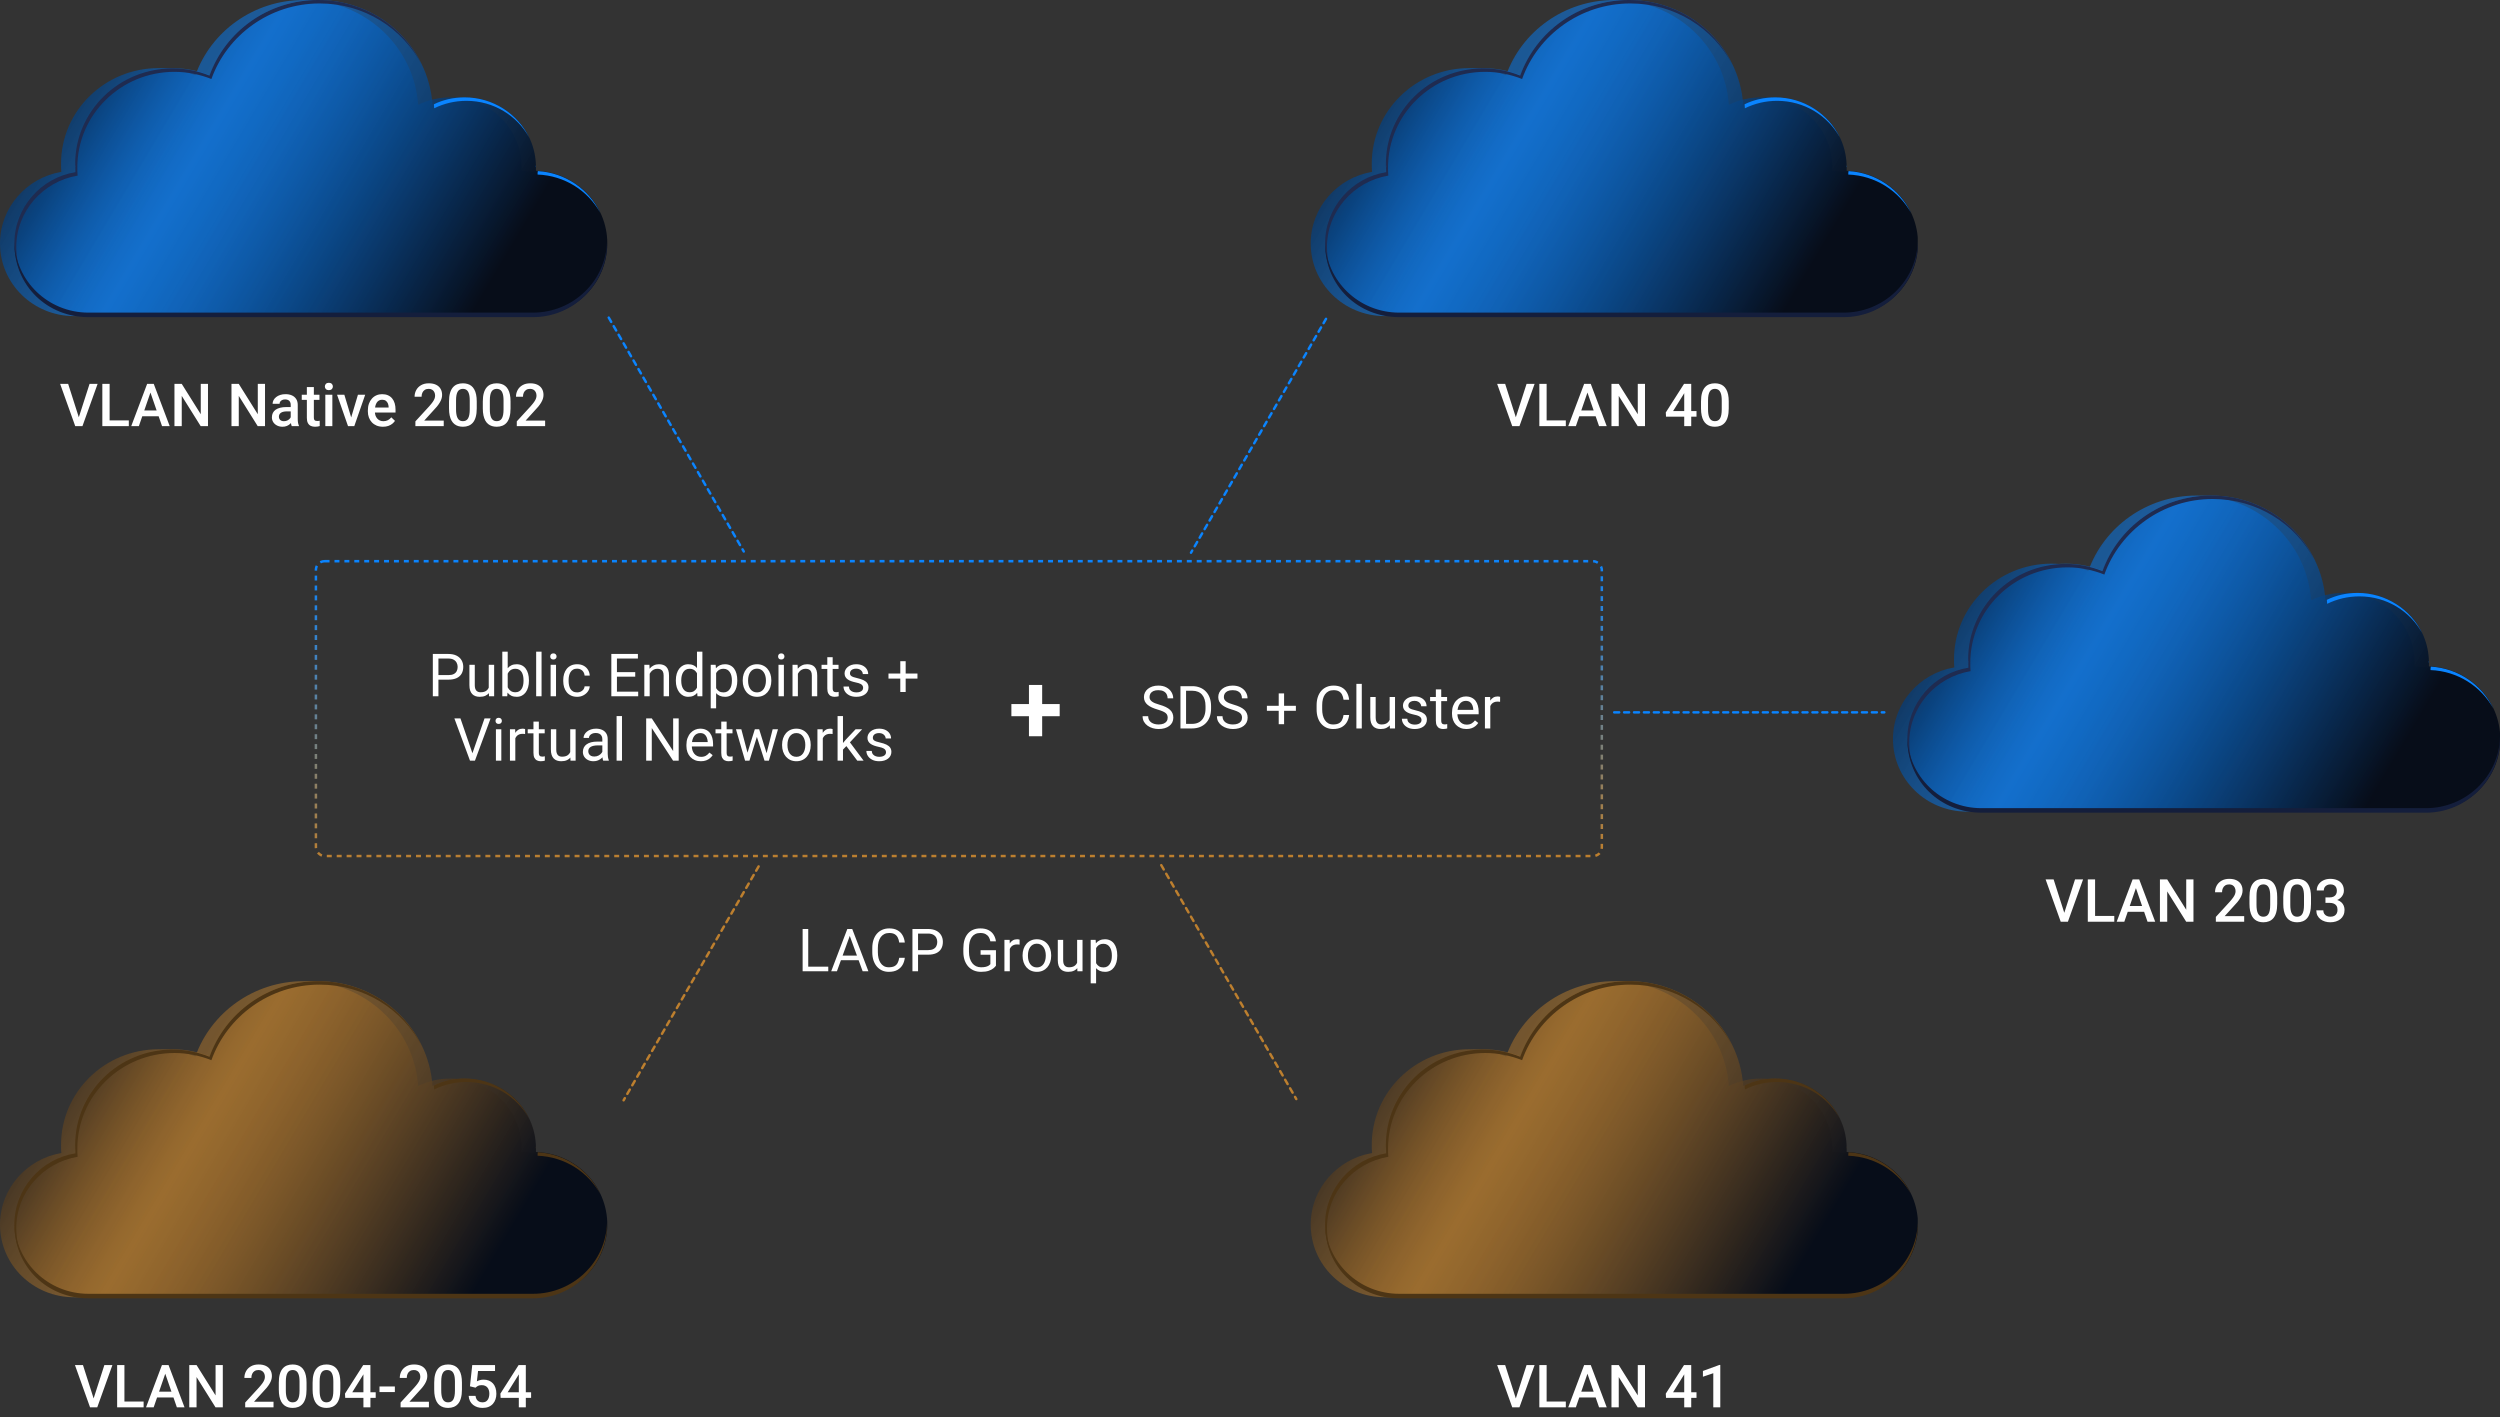 <svg width="1009" height="572" viewBox="0 0 1009 572" fill="none" xmlns="http://www.w3.org/2000/svg">
<rect x="0" y="0" width="1009" height="572" fill="#333333" stroke="none"/>
<rect x="127.5" y="226.5" width="519" height="119" rx="3.5" stroke="url(#paint0_linear_6549_47021)" stroke-dasharray="2 2"/>
<path d="M180.98 274.309H176.422V272.469H180.98C181.863 272.469 182.578 272.328 183.125 272.047C183.672 271.766 184.07 271.375 184.32 270.875C184.578 270.375 184.707 269.805 184.707 269.164C184.707 268.578 184.578 268.027 184.32 267.512C184.07 266.996 183.672 266.582 183.125 266.27C182.578 265.949 181.863 265.789 180.98 265.789H176.949V281H174.688V263.938H180.98C182.27 263.938 183.359 264.16 184.25 264.605C185.141 265.051 185.816 265.668 186.277 266.457C186.738 267.238 186.969 268.133 186.969 269.141C186.969 270.234 186.738 271.168 186.277 271.941C185.816 272.715 185.141 273.305 184.25 273.711C183.359 274.109 182.27 274.309 180.98 274.309ZM197.258 278.07V268.32H199.438V281H197.363L197.258 278.07ZM197.668 275.398L198.57 275.375C198.57 276.219 198.48 277 198.301 277.719C198.129 278.43 197.848 279.047 197.457 279.57C197.066 280.094 196.555 280.504 195.922 280.801C195.289 281.09 194.52 281.234 193.613 281.234C192.996 281.234 192.43 281.145 191.914 280.965C191.406 280.785 190.969 280.508 190.602 280.133C190.234 279.758 189.949 279.27 189.746 278.668C189.551 278.066 189.453 277.344 189.453 276.5V268.32H191.621V276.523C191.621 277.094 191.684 277.566 191.809 277.941C191.941 278.309 192.117 278.602 192.336 278.82C192.562 279.031 192.812 279.18 193.086 279.266C193.367 279.352 193.656 279.395 193.953 279.395C194.875 279.395 195.605 279.219 196.145 278.867C196.684 278.508 197.07 278.027 197.305 277.426C197.547 276.816 197.668 276.141 197.668 275.398ZM202.73 263H204.91V278.539L204.723 281H202.73V263ZM213.477 274.555V274.801C213.477 275.723 213.367 276.578 213.148 277.367C212.93 278.148 212.609 278.828 212.188 279.406C211.766 279.984 211.25 280.434 210.641 280.754C210.031 281.074 209.332 281.234 208.543 281.234C207.738 281.234 207.031 281.098 206.422 280.824C205.82 280.543 205.312 280.141 204.898 279.617C204.484 279.094 204.152 278.461 203.902 277.719C203.66 276.977 203.492 276.141 203.398 275.211V274.133C203.492 273.195 203.66 272.355 203.902 271.613C204.152 270.871 204.484 270.238 204.898 269.715C205.312 269.184 205.82 268.781 206.422 268.508C207.023 268.227 207.723 268.086 208.52 268.086C209.316 268.086 210.023 268.242 210.641 268.555C211.258 268.859 211.773 269.297 212.188 269.867C212.609 270.438 212.93 271.121 213.148 271.918C213.367 272.707 213.477 273.586 213.477 274.555ZM211.297 274.801V274.555C211.297 273.922 211.238 273.328 211.121 272.773C211.004 272.211 210.816 271.719 210.559 271.297C210.301 270.867 209.961 270.531 209.539 270.289C209.117 270.039 208.598 269.914 207.98 269.914C207.434 269.914 206.957 270.008 206.551 270.195C206.152 270.383 205.812 270.637 205.531 270.957C205.25 271.27 205.02 271.629 204.84 272.035C204.668 272.434 204.539 272.848 204.453 273.277V276.102C204.578 276.648 204.781 277.176 205.062 277.684C205.352 278.184 205.734 278.594 206.211 278.914C206.695 279.234 207.293 279.395 208.004 279.395C208.59 279.395 209.09 279.277 209.504 279.043C209.926 278.801 210.266 278.469 210.523 278.047C210.789 277.625 210.984 277.137 211.109 276.582C211.234 276.027 211.297 275.434 211.297 274.801ZM218.574 263V281H216.395V263H218.574ZM224.41 268.32V281H222.23V268.32H224.41ZM222.066 264.957C222.066 264.605 222.172 264.309 222.383 264.066C222.602 263.824 222.922 263.703 223.344 263.703C223.758 263.703 224.074 263.824 224.293 264.066C224.52 264.309 224.633 264.605 224.633 264.957C224.633 265.293 224.52 265.582 224.293 265.824C224.074 266.059 223.758 266.176 223.344 266.176C222.922 266.176 222.602 266.059 222.383 265.824C222.172 265.582 222.066 265.293 222.066 264.957ZM232.965 279.453C233.48 279.453 233.957 279.348 234.395 279.137C234.832 278.926 235.191 278.637 235.473 278.27C235.754 277.895 235.914 277.469 235.953 276.992H238.016C237.977 277.742 237.723 278.441 237.254 279.09C236.793 279.73 236.188 280.25 235.438 280.648C234.688 281.039 233.863 281.234 232.965 281.234C232.012 281.234 231.18 281.066 230.469 280.73C229.766 280.395 229.18 279.934 228.711 279.348C228.25 278.762 227.902 278.09 227.668 277.332C227.441 276.566 227.328 275.758 227.328 274.906V274.414C227.328 273.562 227.441 272.758 227.668 272C227.902 271.234 228.25 270.559 228.711 269.973C229.18 269.387 229.766 268.926 230.469 268.59C231.18 268.254 232.012 268.086 232.965 268.086C233.957 268.086 234.824 268.289 235.566 268.695C236.309 269.094 236.891 269.641 237.312 270.336C237.742 271.023 237.977 271.805 238.016 272.68H235.953C235.914 272.156 235.766 271.684 235.508 271.262C235.258 270.84 234.914 270.504 234.477 270.254C234.047 269.996 233.543 269.867 232.965 269.867C232.301 269.867 231.742 270 231.289 270.266C230.844 270.523 230.488 270.875 230.223 271.32C229.965 271.758 229.777 272.246 229.66 272.785C229.551 273.316 229.496 273.859 229.496 274.414V274.906C229.496 275.461 229.551 276.008 229.66 276.547C229.77 277.086 229.953 277.574 230.211 278.012C230.477 278.449 230.832 278.801 231.277 279.066C231.73 279.324 232.293 279.453 232.965 279.453ZM257.574 279.16V281H248.539V279.16H257.574ZM248.996 263.938V281H246.734V263.938H248.996ZM256.379 271.273V273.113H248.539V271.273H256.379ZM257.457 263.938V265.789H248.539V263.938H257.457ZM262.215 271.027V281H260.047V268.32H262.098L262.215 271.027ZM261.699 274.18L260.797 274.145C260.805 273.277 260.934 272.477 261.184 271.742C261.434 271 261.785 270.355 262.238 269.809C262.691 269.262 263.23 268.84 263.855 268.543C264.488 268.238 265.188 268.086 265.953 268.086C266.578 268.086 267.141 268.172 267.641 268.344C268.141 268.508 268.566 268.773 268.918 269.141C269.277 269.508 269.551 269.984 269.738 270.57C269.926 271.148 270.02 271.855 270.02 272.691V281H267.84V272.668C267.84 272.004 267.742 271.473 267.547 271.074C267.352 270.668 267.066 270.375 266.691 270.195C266.316 270.008 265.855 269.914 265.309 269.914C264.77 269.914 264.277 270.027 263.832 270.254C263.395 270.48 263.016 270.793 262.695 271.191C262.383 271.59 262.137 272.047 261.957 272.562C261.785 273.07 261.699 273.609 261.699 274.18ZM281.305 278.539V263H283.484V281H281.492L281.305 278.539ZM272.773 274.801V274.555C272.773 273.586 272.891 272.707 273.125 271.918C273.367 271.121 273.707 270.438 274.145 269.867C274.59 269.297 275.117 268.859 275.727 268.555C276.344 268.242 277.031 268.086 277.789 268.086C278.586 268.086 279.281 268.227 279.875 268.508C280.477 268.781 280.984 269.184 281.398 269.715C281.82 270.238 282.152 270.871 282.395 271.613C282.637 272.355 282.805 273.195 282.898 274.133V275.211C282.812 276.141 282.645 276.977 282.395 277.719C282.152 278.461 281.82 279.094 281.398 279.617C280.984 280.141 280.477 280.543 279.875 280.824C279.273 281.098 278.57 281.234 277.766 281.234C277.023 281.234 276.344 281.074 275.727 280.754C275.117 280.434 274.59 279.984 274.145 279.406C273.707 278.828 273.367 278.148 273.125 277.367C272.891 276.578 272.773 275.723 272.773 274.801ZM274.953 274.555V274.801C274.953 275.434 275.016 276.027 275.141 276.582C275.273 277.137 275.477 277.625 275.75 278.047C276.023 278.469 276.371 278.801 276.793 279.043C277.215 279.277 277.719 279.395 278.305 279.395C279.023 279.395 279.613 279.242 280.074 278.938C280.543 278.633 280.918 278.23 281.199 277.73C281.48 277.23 281.699 276.688 281.855 276.102V273.277C281.762 272.848 281.625 272.434 281.445 272.035C281.273 271.629 281.047 271.27 280.766 270.957C280.492 270.637 280.152 270.383 279.746 270.195C279.348 270.008 278.875 269.914 278.328 269.914C277.734 269.914 277.223 270.039 276.793 270.289C276.371 270.531 276.023 270.867 275.75 271.297C275.477 271.719 275.273 272.211 275.141 272.773C275.016 273.328 274.953 273.922 274.953 274.555ZM289.027 270.758V285.875H286.848V268.32H288.84L289.027 270.758ZM297.57 274.555V274.801C297.57 275.723 297.461 276.578 297.242 277.367C297.023 278.148 296.703 278.828 296.281 279.406C295.867 279.984 295.355 280.434 294.746 280.754C294.137 281.074 293.438 281.234 292.648 281.234C291.844 281.234 291.133 281.102 290.516 280.836C289.898 280.57 289.375 280.184 288.945 279.676C288.516 279.168 288.172 278.559 287.914 277.848C287.664 277.137 287.492 276.336 287.398 275.445V274.133C287.492 273.195 287.668 272.355 287.926 271.613C288.184 270.871 288.523 270.238 288.945 269.715C289.375 269.184 289.895 268.781 290.504 268.508C291.113 268.227 291.816 268.086 292.613 268.086C293.41 268.086 294.117 268.242 294.734 268.555C295.352 268.859 295.871 269.297 296.293 269.867C296.715 270.438 297.031 271.121 297.242 271.918C297.461 272.707 297.57 273.586 297.57 274.555ZM295.391 274.801V274.555C295.391 273.922 295.324 273.328 295.191 272.773C295.059 272.211 294.852 271.719 294.57 271.297C294.297 270.867 293.945 270.531 293.516 270.289C293.086 270.039 292.574 269.914 291.98 269.914C291.434 269.914 290.957 270.008 290.551 270.195C290.152 270.383 289.812 270.637 289.531 270.957C289.25 271.27 289.02 271.629 288.84 272.035C288.668 272.434 288.539 272.848 288.453 273.277V276.312C288.609 276.859 288.828 277.375 289.109 277.859C289.391 278.336 289.766 278.723 290.234 279.02C290.703 279.309 291.293 279.453 292.004 279.453C292.59 279.453 293.094 279.332 293.516 279.09C293.945 278.84 294.297 278.5 294.57 278.07C294.852 277.641 295.059 277.148 295.191 276.594C295.324 276.031 295.391 275.434 295.391 274.801ZM299.762 274.801V274.531C299.762 273.617 299.895 272.77 300.16 271.988C300.426 271.199 300.809 270.516 301.309 269.938C301.809 269.352 302.414 268.898 303.125 268.578C303.836 268.25 304.633 268.086 305.516 268.086C306.406 268.086 307.207 268.25 307.918 268.578C308.637 268.898 309.246 269.352 309.746 269.938C310.254 270.516 310.641 271.199 310.906 271.988C311.172 272.77 311.305 273.617 311.305 274.531V274.801C311.305 275.715 311.172 276.562 310.906 277.344C310.641 278.125 310.254 278.809 309.746 279.395C309.246 279.973 308.641 280.426 307.93 280.754C307.227 281.074 306.43 281.234 305.539 281.234C304.648 281.234 303.848 281.074 303.137 280.754C302.426 280.426 301.816 279.973 301.309 279.395C300.809 278.809 300.426 278.125 300.16 277.344C299.895 276.562 299.762 275.715 299.762 274.801ZM301.93 274.531V274.801C301.93 275.434 302.004 276.031 302.152 276.594C302.301 277.148 302.523 277.641 302.82 278.07C303.125 278.5 303.504 278.84 303.957 279.09C304.41 279.332 304.938 279.453 305.539 279.453C306.133 279.453 306.652 279.332 307.098 279.09C307.551 278.84 307.926 278.5 308.223 278.07C308.52 277.641 308.742 277.148 308.891 276.594C309.047 276.031 309.125 275.434 309.125 274.801V274.531C309.125 273.906 309.047 273.316 308.891 272.762C308.742 272.199 308.516 271.703 308.211 271.273C307.914 270.836 307.539 270.492 307.086 270.242C306.641 269.992 306.117 269.867 305.516 269.867C304.922 269.867 304.398 269.992 303.945 270.242C303.5 270.492 303.125 270.836 302.82 271.273C302.523 271.703 302.301 272.199 302.152 272.762C302.004 273.316 301.93 273.906 301.93 274.531ZM316.379 268.32V281H314.199V268.32H316.379ZM314.035 264.957C314.035 264.605 314.141 264.309 314.352 264.066C314.57 263.824 314.891 263.703 315.312 263.703C315.727 263.703 316.043 263.824 316.262 264.066C316.488 264.309 316.602 264.605 316.602 264.957C316.602 265.293 316.488 265.582 316.262 265.824C316.043 266.059 315.727 266.176 315.312 266.176C314.891 266.176 314.57 266.059 314.352 265.824C314.141 265.582 314.035 265.293 314.035 264.957ZM322.027 271.027V281H319.859V268.32H321.91L322.027 271.027ZM321.512 274.18L320.609 274.145C320.617 273.277 320.746 272.477 320.996 271.742C321.246 271 321.598 270.355 322.051 269.809C322.504 269.262 323.043 268.84 323.668 268.543C324.301 268.238 325 268.086 325.766 268.086C326.391 268.086 326.953 268.172 327.453 268.344C327.953 268.508 328.379 268.773 328.73 269.141C329.09 269.508 329.363 269.984 329.551 270.57C329.738 271.148 329.832 271.855 329.832 272.691V281H327.652V272.668C327.652 272.004 327.555 271.473 327.359 271.074C327.164 270.668 326.879 270.375 326.504 270.195C326.129 270.008 325.668 269.914 325.121 269.914C324.582 269.914 324.09 270.027 323.645 270.254C323.207 270.48 322.828 270.793 322.508 271.191C322.195 271.59 321.949 272.047 321.77 272.562C321.598 273.07 321.512 273.609 321.512 274.18ZM338.434 268.32V269.984H331.578V268.32H338.434ZM333.898 265.238H336.066V277.859C336.066 278.289 336.133 278.613 336.266 278.832C336.398 279.051 336.57 279.195 336.781 279.266C336.992 279.336 337.219 279.371 337.461 279.371C337.641 279.371 337.828 279.355 338.023 279.324C338.227 279.285 338.379 279.254 338.48 279.23L338.492 281C338.32 281.055 338.094 281.105 337.812 281.152C337.539 281.207 337.207 281.234 336.816 281.234C336.285 281.234 335.797 281.129 335.352 280.918C334.906 280.707 334.551 280.355 334.285 279.863C334.027 279.363 333.898 278.691 333.898 277.848V265.238ZM348.359 277.637C348.359 277.324 348.289 277.035 348.148 276.77C348.016 276.496 347.738 276.25 347.316 276.031C346.902 275.805 346.277 275.609 345.441 275.445C344.738 275.297 344.102 275.121 343.531 274.918C342.969 274.715 342.488 274.469 342.09 274.18C341.699 273.891 341.398 273.551 341.188 273.16C340.977 272.77 340.871 272.312 340.871 271.789C340.871 271.289 340.98 270.816 341.199 270.371C341.426 269.926 341.742 269.531 342.148 269.188C342.562 268.844 343.059 268.574 343.637 268.379C344.215 268.184 344.859 268.086 345.57 268.086C346.586 268.086 347.453 268.266 348.172 268.625C348.891 268.984 349.441 269.465 349.824 270.066C350.207 270.66 350.398 271.32 350.398 272.047H348.23C348.23 271.695 348.125 271.355 347.914 271.027C347.711 270.691 347.41 270.414 347.012 270.195C346.621 269.977 346.141 269.867 345.57 269.867C344.969 269.867 344.48 269.961 344.105 270.148C343.738 270.328 343.469 270.559 343.297 270.84C343.133 271.121 343.051 271.418 343.051 271.73C343.051 271.965 343.09 272.176 343.168 272.363C343.254 272.543 343.402 272.711 343.613 272.867C343.824 273.016 344.121 273.156 344.504 273.289C344.887 273.422 345.375 273.555 345.969 273.688C347.008 273.922 347.863 274.203 348.535 274.531C349.207 274.859 349.707 275.262 350.035 275.738C350.363 276.215 350.527 276.793 350.527 277.473C350.527 278.027 350.41 278.535 350.176 278.996C349.949 279.457 349.617 279.855 349.18 280.191C348.75 280.52 348.234 280.777 347.633 280.965C347.039 281.145 346.371 281.234 345.629 281.234C344.512 281.234 343.566 281.035 342.793 280.637C342.02 280.238 341.434 279.723 341.035 279.09C340.637 278.457 340.438 277.789 340.438 277.086H342.617C342.648 277.68 342.82 278.152 343.133 278.504C343.445 278.848 343.828 279.094 344.281 279.242C344.734 279.383 345.184 279.453 345.629 279.453C346.223 279.453 346.719 279.375 347.117 279.219C347.523 279.062 347.832 278.848 348.043 278.574C348.254 278.301 348.359 277.988 348.359 277.637ZM370.285 271.848V273.887H358.59V271.848H370.285ZM365.527 266.867V279.289H363.359V266.867H365.527ZM190.531 304.41L195.559 289.938H198.008L191.691 307H189.945L190.531 304.41ZM185.832 289.938L190.812 304.41L191.434 307H189.688L183.383 289.938H185.832ZM202.332 294.32V307H200.152V294.32H202.332ZM199.988 290.957C199.988 290.605 200.094 290.309 200.305 290.066C200.523 289.824 200.844 289.703 201.266 289.703C201.68 289.703 201.996 289.824 202.215 290.066C202.441 290.309 202.555 290.605 202.555 290.957C202.555 291.293 202.441 291.582 202.215 291.824C201.996 292.059 201.68 292.176 201.266 292.176C200.844 292.176 200.523 292.059 200.305 291.824C200.094 291.582 199.988 291.293 199.988 290.957ZM207.98 296.312V307H205.812V294.32H207.922L207.98 296.312ZM211.941 294.25L211.93 296.266C211.75 296.227 211.578 296.203 211.414 296.195C211.258 296.18 211.078 296.172 210.875 296.172C210.375 296.172 209.934 296.25 209.551 296.406C209.168 296.562 208.844 296.781 208.578 297.062C208.312 297.344 208.102 297.68 207.945 298.07C207.797 298.453 207.699 298.875 207.652 299.336L207.043 299.688C207.043 298.922 207.117 298.203 207.266 297.531C207.422 296.859 207.66 296.266 207.98 295.75C208.301 295.227 208.707 294.82 209.199 294.531C209.699 294.234 210.293 294.086 210.98 294.086C211.137 294.086 211.316 294.105 211.52 294.145C211.723 294.176 211.863 294.211 211.941 294.25ZM219.84 294.32V295.984H212.984V294.32H219.84ZM215.305 291.238H217.473V303.859C217.473 304.289 217.539 304.613 217.672 304.832C217.805 305.051 217.977 305.195 218.188 305.266C218.398 305.336 218.625 305.371 218.867 305.371C219.047 305.371 219.234 305.355 219.43 305.324C219.633 305.285 219.785 305.254 219.887 305.23L219.898 307C219.727 307.055 219.5 307.105 219.219 307.152C218.945 307.207 218.613 307.234 218.223 307.234C217.691 307.234 217.203 307.129 216.758 306.918C216.312 306.707 215.957 306.355 215.691 305.863C215.434 305.363 215.305 304.691 215.305 303.848V291.238ZM230.141 304.07V294.32H232.32V307H230.246L230.141 304.07ZM230.551 301.398L231.453 301.375C231.453 302.219 231.363 303 231.184 303.719C231.012 304.43 230.73 305.047 230.34 305.57C229.949 306.094 229.438 306.504 228.805 306.801C228.172 307.09 227.402 307.234 226.496 307.234C225.879 307.234 225.312 307.145 224.797 306.965C224.289 306.785 223.852 306.508 223.484 306.133C223.117 305.758 222.832 305.27 222.629 304.668C222.434 304.066 222.336 303.344 222.336 302.5V294.32H224.504V302.523C224.504 303.094 224.566 303.566 224.691 303.941C224.824 304.309 225 304.602 225.219 304.82C225.445 305.031 225.695 305.18 225.969 305.266C226.25 305.352 226.539 305.395 226.836 305.395C227.758 305.395 228.488 305.219 229.027 304.867C229.566 304.508 229.953 304.027 230.188 303.426C230.43 302.816 230.551 302.141 230.551 301.398ZM243.102 304.832V298.305C243.102 297.805 243 297.371 242.797 297.004C242.602 296.629 242.305 296.34 241.906 296.137C241.508 295.934 241.016 295.832 240.43 295.832C239.883 295.832 239.402 295.926 238.988 296.113C238.582 296.301 238.262 296.547 238.027 296.852C237.801 297.156 237.688 297.484 237.688 297.836H235.52C235.52 297.383 235.637 296.934 235.871 296.488C236.105 296.043 236.441 295.641 236.879 295.281C237.324 294.914 237.855 294.625 238.473 294.414C239.098 294.195 239.793 294.086 240.559 294.086C241.48 294.086 242.293 294.242 242.996 294.555C243.707 294.867 244.262 295.34 244.66 295.973C245.066 296.598 245.27 297.383 245.27 298.328V304.234C245.27 304.656 245.305 305.105 245.375 305.582C245.453 306.059 245.566 306.469 245.715 306.812V307H243.453C243.344 306.75 243.258 306.418 243.195 306.004C243.133 305.582 243.102 305.191 243.102 304.832ZM243.477 299.312L243.5 300.836H241.309C240.691 300.836 240.141 300.887 239.656 300.988C239.172 301.082 238.766 301.227 238.438 301.422C238.109 301.617 237.859 301.863 237.688 302.16C237.516 302.449 237.43 302.789 237.43 303.18C237.43 303.578 237.52 303.941 237.699 304.27C237.879 304.598 238.148 304.859 238.508 305.055C238.875 305.242 239.324 305.336 239.855 305.336C240.52 305.336 241.105 305.195 241.613 304.914C242.121 304.633 242.523 304.289 242.82 303.883C243.125 303.477 243.289 303.082 243.312 302.699L244.238 303.742C244.184 304.07 244.035 304.434 243.793 304.832C243.551 305.23 243.227 305.613 242.82 305.98C242.422 306.34 241.945 306.641 241.391 306.883C240.844 307.117 240.227 307.234 239.539 307.234C238.68 307.234 237.926 307.066 237.277 306.73C236.637 306.395 236.137 305.945 235.777 305.383C235.426 304.812 235.25 304.176 235.25 303.473C235.25 302.793 235.383 302.195 235.648 301.68C235.914 301.156 236.297 300.723 236.797 300.379C237.297 300.027 237.898 299.762 238.602 299.582C239.305 299.402 240.09 299.312 240.957 299.312H243.477ZM251.035 289V307H248.855V289H251.035ZM273.922 289.938V307H271.648L263.059 293.84V307H260.797V289.938H263.059L271.684 303.133V289.938H273.922ZM282.863 307.234C281.98 307.234 281.18 307.086 280.461 306.789C279.75 306.484 279.137 306.059 278.621 305.512C278.113 304.965 277.723 304.316 277.449 303.566C277.176 302.816 277.039 301.996 277.039 301.105V300.613C277.039 299.582 277.191 298.664 277.496 297.859C277.801 297.047 278.215 296.359 278.738 295.797C279.262 295.234 279.855 294.809 280.52 294.52C281.184 294.23 281.871 294.086 282.582 294.086C283.488 294.086 284.27 294.242 284.926 294.555C285.59 294.867 286.133 295.305 286.555 295.867C286.977 296.422 287.289 297.078 287.492 297.836C287.695 298.586 287.797 299.406 287.797 300.297V301.27H278.328V299.5H285.629V299.336C285.598 298.773 285.48 298.227 285.277 297.695C285.082 297.164 284.77 296.727 284.34 296.383C283.91 296.039 283.324 295.867 282.582 295.867C282.09 295.867 281.637 295.973 281.223 296.184C280.809 296.387 280.453 296.691 280.156 297.098C279.859 297.504 279.629 298 279.465 298.586C279.301 299.172 279.219 299.848 279.219 300.613V301.105C279.219 301.707 279.301 302.273 279.465 302.805C279.637 303.328 279.883 303.789 280.203 304.188C280.531 304.586 280.926 304.898 281.387 305.125C281.855 305.352 282.387 305.465 282.98 305.465C283.746 305.465 284.395 305.309 284.926 304.996C285.457 304.684 285.922 304.266 286.32 303.742L287.633 304.785C287.359 305.199 287.012 305.594 286.59 305.969C286.168 306.344 285.648 306.648 285.031 306.883C284.422 307.117 283.699 307.234 282.863 307.234ZM295.637 294.32V295.984H288.781V294.32H295.637ZM291.102 291.238H293.27V303.859C293.27 304.289 293.336 304.613 293.469 304.832C293.602 305.051 293.773 305.195 293.984 305.266C294.195 305.336 294.422 305.371 294.664 305.371C294.844 305.371 295.031 305.355 295.227 305.324C295.43 305.285 295.582 305.254 295.684 305.23L295.695 307C295.523 307.055 295.297 307.105 295.016 307.152C294.742 307.207 294.41 307.234 294.02 307.234C293.488 307.234 293 307.129 292.555 306.918C292.109 306.707 291.754 306.355 291.488 305.863C291.23 305.363 291.102 304.691 291.102 303.848V291.238ZM301.391 304.75L304.648 294.32H306.078L305.797 296.395L302.48 307H301.086L301.391 304.75ZM299.199 294.32L301.977 304.867L302.176 307H300.711L297.031 294.32H299.199ZM309.195 304.785L311.844 294.32H314L310.32 307H308.867L309.195 304.785ZM306.395 294.32L309.582 304.574L309.945 307H308.562L305.152 296.371L304.871 294.32H306.395ZM315.652 300.801V300.531C315.652 299.617 315.785 298.77 316.051 297.988C316.316 297.199 316.699 296.516 317.199 295.938C317.699 295.352 318.305 294.898 319.016 294.578C319.727 294.25 320.523 294.086 321.406 294.086C322.297 294.086 323.098 294.25 323.809 294.578C324.527 294.898 325.137 295.352 325.637 295.938C326.145 296.516 326.531 297.199 326.797 297.988C327.062 298.77 327.195 299.617 327.195 300.531V300.801C327.195 301.715 327.062 302.562 326.797 303.344C326.531 304.125 326.145 304.809 325.637 305.395C325.137 305.973 324.531 306.426 323.82 306.754C323.117 307.074 322.32 307.234 321.43 307.234C320.539 307.234 319.738 307.074 319.027 306.754C318.316 306.426 317.707 305.973 317.199 305.395C316.699 304.809 316.316 304.125 316.051 303.344C315.785 302.562 315.652 301.715 315.652 300.801ZM317.82 300.531V300.801C317.82 301.434 317.895 302.031 318.043 302.594C318.191 303.148 318.414 303.641 318.711 304.07C319.016 304.5 319.395 304.84 319.848 305.09C320.301 305.332 320.828 305.453 321.43 305.453C322.023 305.453 322.543 305.332 322.988 305.09C323.441 304.84 323.816 304.5 324.113 304.07C324.41 303.641 324.633 303.148 324.781 302.594C324.938 302.031 325.016 301.434 325.016 300.801V300.531C325.016 299.906 324.938 299.316 324.781 298.762C324.633 298.199 324.406 297.703 324.102 297.273C323.805 296.836 323.43 296.492 322.977 296.242C322.531 295.992 322.008 295.867 321.406 295.867C320.812 295.867 320.289 295.992 319.836 296.242C319.391 296.492 319.016 296.836 318.711 297.273C318.414 297.703 318.191 298.199 318.043 298.762C317.895 299.316 317.82 299.906 317.82 300.531ZM332.082 296.312V307H329.914V294.32H332.023L332.082 296.312ZM336.043 294.25L336.031 296.266C335.852 296.227 335.68 296.203 335.516 296.195C335.359 296.18 335.18 296.172 334.977 296.172C334.477 296.172 334.035 296.25 333.652 296.406C333.27 296.562 332.945 296.781 332.68 297.062C332.414 297.344 332.203 297.68 332.047 298.07C331.898 298.453 331.801 298.875 331.754 299.336L331.145 299.688C331.145 298.922 331.219 298.203 331.367 297.531C331.523 296.859 331.762 296.266 332.082 295.75C332.402 295.227 332.809 294.82 333.301 294.531C333.801 294.234 334.395 294.086 335.082 294.086C335.238 294.086 335.418 294.105 335.621 294.145C335.824 294.176 335.965 294.211 336.043 294.25ZM340.227 289V307H338.047V289H340.227ZM347.973 294.32L342.441 300.238L339.348 303.449L339.172 301.141L341.387 298.492L345.324 294.32H347.973ZM345.992 307L341.469 300.953L342.594 299.02L348.547 307H345.992ZM357.594 303.637C357.594 303.324 357.523 303.035 357.383 302.77C357.25 302.496 356.973 302.25 356.551 302.031C356.137 301.805 355.512 301.609 354.676 301.445C353.973 301.297 353.336 301.121 352.766 300.918C352.203 300.715 351.723 300.469 351.324 300.18C350.934 299.891 350.633 299.551 350.422 299.16C350.211 298.77 350.105 298.312 350.105 297.789C350.105 297.289 350.215 296.816 350.434 296.371C350.66 295.926 350.977 295.531 351.383 295.188C351.797 294.844 352.293 294.574 352.871 294.379C353.449 294.184 354.094 294.086 354.805 294.086C355.82 294.086 356.688 294.266 357.406 294.625C358.125 294.984 358.676 295.465 359.059 296.066C359.441 296.66 359.633 297.32 359.633 298.047H357.465C357.465 297.695 357.359 297.355 357.148 297.027C356.945 296.691 356.645 296.414 356.246 296.195C355.855 295.977 355.375 295.867 354.805 295.867C354.203 295.867 353.715 295.961 353.34 296.148C352.973 296.328 352.703 296.559 352.531 296.84C352.367 297.121 352.285 297.418 352.285 297.73C352.285 297.965 352.324 298.176 352.402 298.363C352.488 298.543 352.637 298.711 352.848 298.867C353.059 299.016 353.355 299.156 353.738 299.289C354.121 299.422 354.609 299.555 355.203 299.688C356.242 299.922 357.098 300.203 357.77 300.531C358.441 300.859 358.941 301.262 359.27 301.738C359.598 302.215 359.762 302.793 359.762 303.473C359.762 304.027 359.645 304.535 359.41 304.996C359.184 305.457 358.852 305.855 358.414 306.191C357.984 306.52 357.469 306.777 356.867 306.965C356.273 307.145 355.605 307.234 354.863 307.234C353.746 307.234 352.801 307.035 352.027 306.637C351.254 306.238 350.668 305.723 350.27 305.09C349.871 304.457 349.672 303.789 349.672 303.086H351.852C351.883 303.68 352.055 304.152 352.367 304.504C352.68 304.848 353.062 305.094 353.516 305.242C353.969 305.383 354.418 305.453 354.863 305.453C355.457 305.453 355.953 305.375 356.352 305.219C356.758 305.062 357.066 304.848 357.277 304.574C357.488 304.301 357.594 303.988 357.594 303.637Z" fill="white"/>
<path d="M427.688 284.16V289.062H408.195V284.16H427.688ZM420.617 276.445V297.148H415.285V276.445H420.617Z" fill="white"/>
<path d="M471.277 289.688C471.277 289.289 471.215 288.938 471.09 288.633C470.973 288.32 470.762 288.039 470.457 287.789C470.16 287.539 469.746 287.301 469.215 287.074C468.691 286.848 468.027 286.617 467.223 286.383C466.379 286.133 465.617 285.855 464.938 285.551C464.258 285.238 463.676 284.883 463.191 284.484C462.707 284.086 462.336 283.629 462.078 283.113C461.82 282.598 461.691 282.008 461.691 281.344C461.691 280.68 461.828 280.066 462.102 279.504C462.375 278.941 462.766 278.453 463.273 278.039C463.789 277.617 464.402 277.289 465.113 277.055C465.824 276.82 466.617 276.703 467.492 276.703C468.773 276.703 469.859 276.949 470.75 277.441C471.648 277.926 472.332 278.562 472.801 279.352C473.27 280.133 473.504 280.969 473.504 281.859H471.254C471.254 281.219 471.117 280.652 470.844 280.16C470.57 279.66 470.156 279.27 469.602 278.988C469.047 278.699 468.344 278.555 467.492 278.555C466.688 278.555 466.023 278.676 465.5 278.918C464.977 279.16 464.586 279.488 464.328 279.902C464.078 280.316 463.953 280.789 463.953 281.32C463.953 281.68 464.027 282.008 464.176 282.305C464.332 282.594 464.57 282.863 464.891 283.113C465.219 283.363 465.633 283.594 466.133 283.805C466.641 284.016 467.246 284.219 467.949 284.414C468.918 284.688 469.754 284.992 470.457 285.328C471.16 285.664 471.738 286.043 472.191 286.465C472.652 286.879 472.992 287.352 473.211 287.883C473.438 288.406 473.551 289 473.551 289.664C473.551 290.359 473.41 290.988 473.129 291.551C472.848 292.113 472.445 292.594 471.922 292.992C471.398 293.391 470.77 293.699 470.035 293.918C469.309 294.129 468.496 294.234 467.598 294.234C466.809 294.234 466.031 294.125 465.266 293.906C464.508 293.688 463.816 293.359 463.191 292.922C462.574 292.484 462.078 291.945 461.703 291.305C461.336 290.656 461.152 289.906 461.152 289.055H463.402C463.402 289.641 463.516 290.145 463.742 290.566C463.969 290.98 464.277 291.324 464.668 291.598C465.066 291.871 465.516 292.074 466.016 292.207C466.523 292.332 467.051 292.395 467.598 292.395C468.387 292.395 469.055 292.285 469.602 292.066C470.148 291.848 470.562 291.535 470.844 291.129C471.133 290.723 471.277 290.242 471.277 289.688ZM481.051 294H477.488L477.512 292.16H481.051C482.27 292.16 483.285 291.906 484.098 291.398C484.91 290.883 485.52 290.164 485.926 289.242C486.34 288.312 486.547 287.227 486.547 285.984V284.941C486.547 283.965 486.43 283.098 486.195 282.34C485.961 281.574 485.617 280.93 485.164 280.406C484.711 279.875 484.156 279.473 483.5 279.199C482.852 278.926 482.105 278.789 481.262 278.789H477.418V276.938H481.262C482.379 276.938 483.398 277.125 484.32 277.5C485.242 277.867 486.035 278.402 486.699 279.105C487.371 279.801 487.887 280.645 488.246 281.637C488.605 282.621 488.785 283.73 488.785 284.965V285.984C488.785 287.219 488.605 288.332 488.246 289.324C487.887 290.309 487.367 291.148 486.688 291.844C486.016 292.539 485.203 293.074 484.25 293.449C483.305 293.816 482.238 294 481.051 294ZM478.695 276.938V294H476.434V276.938H478.695ZM501.277 289.688C501.277 289.289 501.215 288.938 501.09 288.633C500.973 288.32 500.762 288.039 500.457 287.789C500.16 287.539 499.746 287.301 499.215 287.074C498.691 286.848 498.027 286.617 497.223 286.383C496.379 286.133 495.617 285.855 494.938 285.551C494.258 285.238 493.676 284.883 493.191 284.484C492.707 284.086 492.336 283.629 492.078 283.113C491.82 282.598 491.691 282.008 491.691 281.344C491.691 280.68 491.828 280.066 492.102 279.504C492.375 278.941 492.766 278.453 493.273 278.039C493.789 277.617 494.402 277.289 495.113 277.055C495.824 276.82 496.617 276.703 497.492 276.703C498.773 276.703 499.859 276.949 500.75 277.441C501.648 277.926 502.332 278.562 502.801 279.352C503.27 280.133 503.504 280.969 503.504 281.859H501.254C501.254 281.219 501.117 280.652 500.844 280.16C500.57 279.66 500.156 279.27 499.602 278.988C499.047 278.699 498.344 278.555 497.492 278.555C496.688 278.555 496.023 278.676 495.5 278.918C494.977 279.16 494.586 279.488 494.328 279.902C494.078 280.316 493.953 280.789 493.953 281.32C493.953 281.68 494.027 282.008 494.176 282.305C494.332 282.594 494.57 282.863 494.891 283.113C495.219 283.363 495.633 283.594 496.133 283.805C496.641 284.016 497.246 284.219 497.949 284.414C498.918 284.688 499.754 284.992 500.457 285.328C501.16 285.664 501.738 286.043 502.191 286.465C502.652 286.879 502.992 287.352 503.211 287.883C503.438 288.406 503.551 289 503.551 289.664C503.551 290.359 503.41 290.988 503.129 291.551C502.848 292.113 502.445 292.594 501.922 292.992C501.398 293.391 500.77 293.699 500.035 293.918C499.309 294.129 498.496 294.234 497.598 294.234C496.809 294.234 496.031 294.125 495.266 293.906C494.508 293.688 493.816 293.359 493.191 292.922C492.574 292.484 492.078 291.945 491.703 291.305C491.336 290.656 491.152 289.906 491.152 289.055H493.402C493.402 289.641 493.516 290.145 493.742 290.566C493.969 290.98 494.277 291.324 494.668 291.598C495.066 291.871 495.516 292.074 496.016 292.207C496.523 292.332 497.051 292.395 497.598 292.395C498.387 292.395 499.055 292.285 499.602 292.066C500.148 291.848 500.562 291.535 500.844 291.129C501.133 290.723 501.277 290.242 501.277 289.688ZM523.016 284.848V286.887H511.32V284.848H523.016ZM518.258 279.867V292.289H516.09V279.867H518.258ZM542.258 288.574H544.508C544.391 289.652 544.082 290.617 543.582 291.469C543.082 292.32 542.375 292.996 541.461 293.496C540.547 293.988 539.406 294.234 538.039 294.234C537.039 294.234 536.129 294.047 535.309 293.672C534.496 293.297 533.797 292.766 533.211 292.078C532.625 291.383 532.172 290.551 531.852 289.582C531.539 288.605 531.383 287.52 531.383 286.324V284.625C531.383 283.43 531.539 282.348 531.852 281.379C532.172 280.402 532.629 279.566 533.223 278.871C533.824 278.176 534.547 277.641 535.391 277.266C536.234 276.891 537.184 276.703 538.238 276.703C539.527 276.703 540.617 276.945 541.508 277.43C542.398 277.914 543.09 278.586 543.582 279.445C544.082 280.297 544.391 281.285 544.508 282.41H542.258C542.148 281.613 541.945 280.93 541.648 280.359C541.352 279.781 540.93 279.336 540.383 279.023C539.836 278.711 539.121 278.555 538.238 278.555C537.48 278.555 536.812 278.699 536.234 278.988C535.664 279.277 535.184 279.688 534.793 280.219C534.41 280.75 534.121 281.387 533.926 282.129C533.73 282.871 533.633 283.695 533.633 284.602V286.324C533.633 287.16 533.719 287.945 533.891 288.68C534.07 289.414 534.34 290.059 534.699 290.613C535.059 291.168 535.516 291.605 536.07 291.926C536.625 292.238 537.281 292.395 538.039 292.395C539 292.395 539.766 292.242 540.336 291.938C540.906 291.633 541.336 291.195 541.625 290.625C541.922 290.055 542.133 289.371 542.258 288.574ZM549.617 276V294H547.438V276H549.617ZM560.855 291.07V281.32H563.035V294H560.961L560.855 291.07ZM561.266 288.398L562.168 288.375C562.168 289.219 562.078 290 561.898 290.719C561.727 291.43 561.445 292.047 561.055 292.57C560.664 293.094 560.152 293.504 559.52 293.801C558.887 294.09 558.117 294.234 557.211 294.234C556.594 294.234 556.027 294.145 555.512 293.965C555.004 293.785 554.566 293.508 554.199 293.133C553.832 292.758 553.547 292.27 553.344 291.668C553.148 291.066 553.051 290.344 553.051 289.5V281.32H555.219V289.523C555.219 290.094 555.281 290.566 555.406 290.941C555.539 291.309 555.715 291.602 555.934 291.82C556.16 292.031 556.41 292.18 556.684 292.266C556.965 292.352 557.254 292.395 557.551 292.395C558.473 292.395 559.203 292.219 559.742 291.867C560.281 291.508 560.668 291.027 560.902 290.426C561.145 289.816 561.266 289.141 561.266 288.398ZM573.723 290.637C573.723 290.324 573.652 290.035 573.512 289.77C573.379 289.496 573.102 289.25 572.68 289.031C572.266 288.805 571.641 288.609 570.805 288.445C570.102 288.297 569.465 288.121 568.895 287.918C568.332 287.715 567.852 287.469 567.453 287.18C567.062 286.891 566.762 286.551 566.551 286.16C566.34 285.77 566.234 285.312 566.234 284.789C566.234 284.289 566.344 283.816 566.562 283.371C566.789 282.926 567.105 282.531 567.512 282.188C567.926 281.844 568.422 281.574 569 281.379C569.578 281.184 570.223 281.086 570.934 281.086C571.949 281.086 572.816 281.266 573.535 281.625C574.254 281.984 574.805 282.465 575.188 283.066C575.57 283.66 575.762 284.32 575.762 285.047H573.594C573.594 284.695 573.488 284.355 573.277 284.027C573.074 283.691 572.773 283.414 572.375 283.195C571.984 282.977 571.504 282.867 570.934 282.867C570.332 282.867 569.844 282.961 569.469 283.148C569.102 283.328 568.832 283.559 568.66 283.84C568.496 284.121 568.414 284.418 568.414 284.73C568.414 284.965 568.453 285.176 568.531 285.363C568.617 285.543 568.766 285.711 568.977 285.867C569.188 286.016 569.484 286.156 569.867 286.289C570.25 286.422 570.738 286.555 571.332 286.688C572.371 286.922 573.227 287.203 573.898 287.531C574.57 287.859 575.07 288.262 575.398 288.738C575.727 289.215 575.891 289.793 575.891 290.473C575.891 291.027 575.773 291.535 575.539 291.996C575.312 292.457 574.98 292.855 574.543 293.191C574.113 293.52 573.598 293.777 572.996 293.965C572.402 294.145 571.734 294.234 570.992 294.234C569.875 294.234 568.93 294.035 568.156 293.637C567.383 293.238 566.797 292.723 566.398 292.09C566 291.457 565.801 290.789 565.801 290.086H567.98C568.012 290.68 568.184 291.152 568.496 291.504C568.809 291.848 569.191 292.094 569.645 292.242C570.098 292.383 570.547 292.453 570.992 292.453C571.586 292.453 572.082 292.375 572.48 292.219C572.887 292.062 573.195 291.848 573.406 291.574C573.617 291.301 573.723 290.988 573.723 290.637ZM584.047 281.32V282.984H577.191V281.32H584.047ZM579.512 278.238H581.68V290.859C581.68 291.289 581.746 291.613 581.879 291.832C582.012 292.051 582.184 292.195 582.395 292.266C582.605 292.336 582.832 292.371 583.074 292.371C583.254 292.371 583.441 292.355 583.637 292.324C583.84 292.285 583.992 292.254 584.094 292.23L584.105 294C583.934 294.055 583.707 294.105 583.426 294.152C583.152 294.207 582.82 294.234 582.43 294.234C581.898 294.234 581.41 294.129 580.965 293.918C580.52 293.707 580.164 293.355 579.898 292.863C579.641 292.363 579.512 291.691 579.512 290.848V278.238ZM591.852 294.234C590.969 294.234 590.168 294.086 589.449 293.789C588.738 293.484 588.125 293.059 587.609 292.512C587.102 291.965 586.711 291.316 586.438 290.566C586.164 289.816 586.027 288.996 586.027 288.105V287.613C586.027 286.582 586.18 285.664 586.484 284.859C586.789 284.047 587.203 283.359 587.727 282.797C588.25 282.234 588.844 281.809 589.508 281.52C590.172 281.23 590.859 281.086 591.57 281.086C592.477 281.086 593.258 281.242 593.914 281.555C594.578 281.867 595.121 282.305 595.543 282.867C595.965 283.422 596.277 284.078 596.48 284.836C596.684 285.586 596.785 286.406 596.785 287.297V288.27H587.316V286.5H594.617V286.336C594.586 285.773 594.469 285.227 594.266 284.695C594.07 284.164 593.758 283.727 593.328 283.383C592.898 283.039 592.312 282.867 591.57 282.867C591.078 282.867 590.625 282.973 590.211 283.184C589.797 283.387 589.441 283.691 589.145 284.098C588.848 284.504 588.617 285 588.453 285.586C588.289 286.172 588.207 286.848 588.207 287.613V288.105C588.207 288.707 588.289 289.273 588.453 289.805C588.625 290.328 588.871 290.789 589.191 291.188C589.52 291.586 589.914 291.898 590.375 292.125C590.844 292.352 591.375 292.465 591.969 292.465C592.734 292.465 593.383 292.309 593.914 291.996C594.445 291.684 594.91 291.266 595.309 290.742L596.621 291.785C596.348 292.199 596 292.594 595.578 292.969C595.156 293.344 594.637 293.648 594.02 293.883C593.41 294.117 592.688 294.234 591.852 294.234ZM601.484 283.312V294H599.316V281.32H601.426L601.484 283.312ZM605.445 281.25L605.434 283.266C605.254 283.227 605.082 283.203 604.918 283.195C604.762 283.18 604.582 283.172 604.379 283.172C603.879 283.172 603.438 283.25 603.055 283.406C602.672 283.562 602.348 283.781 602.082 284.062C601.816 284.344 601.605 284.68 601.449 285.07C601.301 285.453 601.203 285.875 601.156 286.336L600.547 286.688C600.547 285.922 600.621 285.203 600.77 284.531C600.926 283.859 601.164 283.266 601.484 282.75C601.805 282.227 602.211 281.82 602.703 281.531C603.203 281.234 603.797 281.086 604.484 281.086C604.641 281.086 604.82 281.105 605.023 281.145C605.227 281.176 605.367 281.211 605.445 281.25Z" fill="white"/>
<path d="M334.289 390.16V392H325.758V390.16H334.289ZM326.203 374.938V392H323.941V374.938H326.203ZM343.43 376.449L337.781 392H335.473L341.977 374.938H343.465L343.43 376.449ZM348.164 392L342.504 376.449L342.469 374.938H343.957L350.484 392H348.164ZM347.871 385.684V387.535H338.285V385.684H347.871ZM362.93 386.574H365.18C365.062 387.652 364.754 388.617 364.254 389.469C363.754 390.32 363.047 390.996 362.133 391.496C361.219 391.988 360.078 392.234 358.711 392.234C357.711 392.234 356.801 392.047 355.98 391.672C355.168 391.297 354.469 390.766 353.883 390.078C353.297 389.383 352.844 388.551 352.523 387.582C352.211 386.605 352.055 385.52 352.055 384.324V382.625C352.055 381.43 352.211 380.348 352.523 379.379C352.844 378.402 353.301 377.566 353.895 376.871C354.496 376.176 355.219 375.641 356.062 375.266C356.906 374.891 357.855 374.703 358.91 374.703C360.199 374.703 361.289 374.945 362.18 375.43C363.07 375.914 363.762 376.586 364.254 377.445C364.754 378.297 365.062 379.285 365.18 380.41H362.93C362.82 379.613 362.617 378.93 362.32 378.359C362.023 377.781 361.602 377.336 361.055 377.023C360.508 376.711 359.793 376.555 358.91 376.555C358.152 376.555 357.484 376.699 356.906 376.988C356.336 377.277 355.855 377.688 355.465 378.219C355.082 378.75 354.793 379.387 354.598 380.129C354.402 380.871 354.305 381.695 354.305 382.602V384.324C354.305 385.16 354.391 385.945 354.562 386.68C354.742 387.414 355.012 388.059 355.371 388.613C355.73 389.168 356.188 389.605 356.742 389.926C357.297 390.238 357.953 390.395 358.711 390.395C359.672 390.395 360.438 390.242 361.008 389.938C361.578 389.633 362.008 389.195 362.297 388.625C362.594 388.055 362.805 387.371 362.93 386.574ZM374.555 385.309H369.996V383.469H374.555C375.438 383.469 376.152 383.328 376.699 383.047C377.246 382.766 377.645 382.375 377.895 381.875C378.152 381.375 378.281 380.805 378.281 380.164C378.281 379.578 378.152 379.027 377.895 378.512C377.645 377.996 377.246 377.582 376.699 377.27C376.152 376.949 375.438 376.789 374.555 376.789H370.523V392H368.262V374.938H374.555C375.844 374.938 376.934 375.16 377.824 375.605C378.715 376.051 379.391 376.668 379.852 377.457C380.312 378.238 380.543 379.133 380.543 380.141C380.543 381.234 380.312 382.168 379.852 382.941C379.391 383.715 378.715 384.305 377.824 384.711C376.934 385.109 375.844 385.309 374.555 385.309ZM401.965 383.504V389.75C401.754 390.062 401.418 390.414 400.957 390.805C400.496 391.188 399.859 391.523 399.047 391.812C398.242 392.094 397.203 392.234 395.93 392.234C394.891 392.234 393.934 392.055 393.059 391.695C392.191 391.328 391.438 390.797 390.797 390.102C390.164 389.398 389.672 388.547 389.32 387.547C388.977 386.539 388.805 385.398 388.805 384.125V382.801C388.805 381.527 388.953 380.391 389.25 379.391C389.555 378.391 390 377.543 390.586 376.848C391.172 376.145 391.891 375.613 392.742 375.254C393.594 374.887 394.57 374.703 395.672 374.703C396.977 374.703 398.066 374.93 398.941 375.383C399.824 375.828 400.512 376.445 401.004 377.234C401.504 378.023 401.824 378.922 401.965 379.93H399.703C399.602 379.312 399.398 378.75 399.094 378.242C398.797 377.734 398.371 377.328 397.816 377.023C397.262 376.711 396.547 376.555 395.672 376.555C394.883 376.555 394.199 376.699 393.621 376.988C393.043 377.277 392.566 377.691 392.191 378.23C391.816 378.77 391.535 379.422 391.348 380.188C391.168 380.953 391.078 381.816 391.078 382.777V384.125C391.078 385.109 391.191 385.988 391.418 386.762C391.652 387.535 391.984 388.195 392.414 388.742C392.844 389.281 393.355 389.691 393.949 389.973C394.551 390.254 395.215 390.395 395.941 390.395C396.746 390.395 397.398 390.328 397.898 390.195C398.398 390.055 398.789 389.891 399.07 389.703C399.352 389.508 399.566 389.324 399.715 389.152V385.332H395.766V383.504H401.965ZM407.555 381.312V392H405.387V379.32H407.496L407.555 381.312ZM411.516 379.25L411.504 381.266C411.324 381.227 411.152 381.203 410.988 381.195C410.832 381.18 410.652 381.172 410.449 381.172C409.949 381.172 409.508 381.25 409.125 381.406C408.742 381.562 408.418 381.781 408.152 382.062C407.887 382.344 407.676 382.68 407.52 383.07C407.371 383.453 407.273 383.875 407.227 384.336L406.617 384.688C406.617 383.922 406.691 383.203 406.84 382.531C406.996 381.859 407.234 381.266 407.555 380.75C407.875 380.227 408.281 379.82 408.773 379.531C409.273 379.234 409.867 379.086 410.555 379.086C410.711 379.086 410.891 379.105 411.094 379.145C411.297 379.176 411.438 379.211 411.516 379.25ZM412.711 385.801V385.531C412.711 384.617 412.844 383.77 413.109 382.988C413.375 382.199 413.758 381.516 414.258 380.938C414.758 380.352 415.363 379.898 416.074 379.578C416.785 379.25 417.582 379.086 418.465 379.086C419.355 379.086 420.156 379.25 420.867 379.578C421.586 379.898 422.195 380.352 422.695 380.938C423.203 381.516 423.59 382.199 423.855 382.988C424.121 383.77 424.254 384.617 424.254 385.531V385.801C424.254 386.715 424.121 387.562 423.855 388.344C423.59 389.125 423.203 389.809 422.695 390.395C422.195 390.973 421.59 391.426 420.879 391.754C420.176 392.074 419.379 392.234 418.488 392.234C417.598 392.234 416.797 392.074 416.086 391.754C415.375 391.426 414.766 390.973 414.258 390.395C413.758 389.809 413.375 389.125 413.109 388.344C412.844 387.562 412.711 386.715 412.711 385.801ZM414.879 385.531V385.801C414.879 386.434 414.953 387.031 415.102 387.594C415.25 388.148 415.473 388.641 415.77 389.07C416.074 389.5 416.453 389.84 416.906 390.09C417.359 390.332 417.887 390.453 418.488 390.453C419.082 390.453 419.602 390.332 420.047 390.09C420.5 389.84 420.875 389.5 421.172 389.07C421.469 388.641 421.691 388.148 421.84 387.594C421.996 387.031 422.074 386.434 422.074 385.801V385.531C422.074 384.906 421.996 384.316 421.84 383.762C421.691 383.199 421.465 382.703 421.16 382.273C420.863 381.836 420.488 381.492 420.035 381.242C419.59 380.992 419.066 380.867 418.465 380.867C417.871 380.867 417.348 380.992 416.895 381.242C416.449 381.492 416.074 381.836 415.77 382.273C415.473 382.703 415.25 383.199 415.102 383.762C414.953 384.316 414.879 384.906 414.879 385.531ZM434.73 389.07V379.32H436.91V392H434.836L434.73 389.07ZM435.141 386.398L436.043 386.375C436.043 387.219 435.953 388 435.773 388.719C435.602 389.43 435.32 390.047 434.93 390.57C434.539 391.094 434.027 391.504 433.395 391.801C432.762 392.09 431.992 392.234 431.086 392.234C430.469 392.234 429.902 392.145 429.387 391.965C428.879 391.785 428.441 391.508 428.074 391.133C427.707 390.758 427.422 390.27 427.219 389.668C427.023 389.066 426.926 388.344 426.926 387.5V379.32H429.094V387.523C429.094 388.094 429.156 388.566 429.281 388.941C429.414 389.309 429.59 389.602 429.809 389.82C430.035 390.031 430.285 390.18 430.559 390.266C430.84 390.352 431.129 390.395 431.426 390.395C432.348 390.395 433.078 390.219 433.617 389.867C434.156 389.508 434.543 389.027 434.777 388.426C435.02 387.816 435.141 387.141 435.141 386.398ZM442.383 381.758V396.875H440.203V379.32H442.195L442.383 381.758ZM450.926 385.555V385.801C450.926 386.723 450.816 387.578 450.598 388.367C450.379 389.148 450.059 389.828 449.637 390.406C449.223 390.984 448.711 391.434 448.102 391.754C447.492 392.074 446.793 392.234 446.004 392.234C445.199 392.234 444.488 392.102 443.871 391.836C443.254 391.57 442.73 391.184 442.301 390.676C441.871 390.168 441.527 389.559 441.27 388.848C441.02 388.137 440.848 387.336 440.754 386.445V385.133C440.848 384.195 441.023 383.355 441.281 382.613C441.539 381.871 441.879 381.238 442.301 380.715C442.73 380.184 443.25 379.781 443.859 379.508C444.469 379.227 445.172 379.086 445.969 379.086C446.766 379.086 447.473 379.242 448.09 379.555C448.707 379.859 449.227 380.297 449.648 380.867C450.07 381.438 450.387 382.121 450.598 382.918C450.816 383.707 450.926 384.586 450.926 385.555ZM448.746 385.801V385.555C448.746 384.922 448.68 384.328 448.547 383.773C448.414 383.211 448.207 382.719 447.926 382.297C447.652 381.867 447.301 381.531 446.871 381.289C446.441 381.039 445.93 380.914 445.336 380.914C444.789 380.914 444.312 381.008 443.906 381.195C443.508 381.383 443.168 381.637 442.887 381.957C442.605 382.27 442.375 382.629 442.195 383.035C442.023 383.434 441.895 383.848 441.809 384.277V387.312C441.965 387.859 442.184 388.375 442.465 388.859C442.746 389.336 443.121 389.723 443.59 390.02C444.059 390.309 444.648 390.453 445.359 390.453C445.945 390.453 446.449 390.332 446.871 390.09C447.301 389.84 447.652 389.5 447.926 389.07C448.207 388.641 448.414 388.148 448.547 387.594C448.68 387.031 448.746 386.434 448.746 385.801Z" fill="white"/>
<line x1="245.683" y1="128.183" x2="300.183" y2="222.58" stroke="#0A84FF" stroke-linecap="round" stroke-dasharray="2 2"/>
<line x1="306.183" y1="349.683" x2="251.683" y2="444.08" stroke="#BD7F2E" stroke-linecap="round" stroke-dasharray="2 2"/>
<line x1="468.683" y1="349.183" x2="523.183" y2="443.58" stroke="#BD7F2E" stroke-linecap="round" stroke-dasharray="2 2"/>
<line x1="651.5" y1="287.5" x2="760.5" y2="287.5" stroke="#0A84FF" stroke-linecap="round" stroke-dasharray="2 2"/>
<line x1="535.183" y1="128.683" x2="480.683" y2="223.08" stroke="#0A84FF" stroke-linecap="round" stroke-dasharray="2 2"/>
<g clip-path="url(#clip0_6549_47021)">
<path d="M24.752 465.369C24.642 464.295 24.642 463.221 24.642 462.04C24.642 440.779 42.275 423.49 63.961 423.49C69.218 423.49 74.256 424.564 78.856 426.389C85.098 408.779 102.293 396 122.555 396C147.088 396 167.13 414.685 168.773 438.309C172.716 436.376 177.097 435.302 181.806 435.302C197.687 435.302 210.501 447.866 210.501 463.436C210.501 463.973 210.501 464.51 210.501 464.94C226.491 465.477 239.305 478.362 239.305 494.255C239.305 510.47 225.943 523.57 209.405 523.57H29.899C13.362 523.57 0 510.47 0 494.255C0 479.758 10.733 467.732 24.752 465.369Z" fill="url(#paint1_linear_6549_47021)"/>
<path d="M30.557 465.369C30.447 464.295 30.447 463.221 30.447 462.04C30.447 440.779 48.08 423.49 69.765 423.49C75.022 423.49 80.06 424.564 84.66 426.389C90.903 408.779 108.098 396 128.359 396C152.892 396 172.935 414.685 174.578 438.309C178.52 436.376 182.901 435.302 187.611 435.302C203.491 435.302 216.305 447.866 216.305 463.436C216.305 463.973 216.305 464.51 216.305 464.94C232.296 465.477 245.11 478.362 245.11 494.255C245.11 510.47 231.748 523.57 215.21 523.57H35.704C19.166 523.57 5.805 510.47 5.805 494.255C5.805 479.758 16.538 467.732 30.557 465.369Z" fill="url(#paint2_linear_6549_47021)"/>
<path d="M175.235 439.704C179.177 437.772 183.558 436.698 188.268 436.698C199.22 436.698 208.748 442.711 213.567 451.517C208.967 441.959 199.001 435.302 187.501 435.302C183.011 435.302 178.849 436.268 175.125 438.094C175.125 438.631 175.235 439.168 175.235 439.704Z" fill="#4D3515"/>
<path d="M216.963 466.445C227.915 466.874 237.334 472.995 242.262 481.908C237.772 472.458 228.244 465.693 217.072 465.049C216.963 465.478 216.963 466.015 216.963 466.445Z" fill="#4D3515"/>
<path d="M6.571 495.651C6.571 481.262 17.305 469.235 31.323 466.872C31.214 465.799 31.214 464.725 31.214 463.544C31.214 442.282 48.737 424.993 70.422 424.993C75.68 424.993 80.718 426.067 85.317 427.893C91.67 410.174 108.865 397.396 129.017 397.396C146.978 397.396 162.421 407.383 170.087 421.987C162.749 406.631 146.869 396 128.359 396C108.098 396 90.903 408.779 84.551 426.497C79.951 424.671 74.913 423.597 69.656 423.597C47.971 423.597 30.337 440.886 30.337 462.148C30.337 463.221 30.447 464.403 30.447 465.477C16.538 467.732 5.805 479.758 5.805 494.255C5.805 499.302 7.119 504.027 9.309 508.107C7.557 504.349 6.571 500.161 6.571 495.651Z" fill="#4D3515"/>
<path d="M216.307 463.545V463.437C216.307 463.222 216.307 462.9 216.307 462.686C216.197 463.008 216.197 463.33 216.307 463.545C216.197 463.545 216.197 463.545 216.307 463.545Z" fill="#4D3515"/>
<path d="M215.101 522.175H35.704C19.385 522.175 6.243 509.397 5.805 493.504C5.805 493.719 5.805 494.041 5.805 494.256C5.805 511.544 19.276 524.001 35.704 524.001H215.101C231.638 524.001 245 510.47 245 494.256C245 494.041 245 493.826 245 493.504C244.562 509.397 231.31 522.175 215.101 522.175Z" fill="#4D3515"/>
<path d="M30.559 463.973C30.449 463.114 30.449 462.255 30.449 461.396C30.449 461.61 30.449 461.825 30.449 462.147C30.449 462.684 30.449 463.328 30.559 463.973Z" fill="#4D3515"/>
</g>
<path d="M37.633 564.883L42.121 550.938H45.367L39.25 568H37.059L37.633 564.883ZM33.484 550.938L37.938 564.883L38.547 568H36.344L30.25 550.938H33.484ZM57.965 565.668V568H49.398V565.668H57.965ZM50.219 550.938V568H47.277V550.938H50.219ZM67.117 553.211L62.02 568H58.938L65.359 550.938H67.328L67.117 553.211ZM71.383 568L66.273 553.211L66.051 550.938H68.031L74.477 568H71.383ZM71.137 561.672V564.004H61.855V561.672H71.137ZM89.922 550.938V568H86.981L79.328 555.777V568H76.387V550.938H79.328L87.004 563.184V550.938H89.922ZM110.395 565.75V568H98.957V566.066L104.512 560.008C105.121 559.32 105.602 558.727 105.953 558.227C106.305 557.727 106.551 557.277 106.691 556.879C106.84 556.473 106.914 556.078 106.914 555.695C106.914 555.156 106.812 554.684 106.609 554.277C106.414 553.863 106.125 553.539 105.742 553.305C105.359 553.062 104.895 552.941 104.348 552.941C103.715 552.941 103.184 553.078 102.754 553.352C102.324 553.625 102 554.004 101.781 554.488C101.562 554.965 101.453 555.512 101.453 556.129H98.629C98.629 555.137 98.856 554.23 99.309 553.41C99.762 552.582 100.418 551.926 101.277 551.441C102.137 550.949 103.172 550.703 104.383 550.703C105.523 550.703 106.492 550.895 107.289 551.277C108.086 551.66 108.691 552.203 109.105 552.906C109.527 553.609 109.738 554.441 109.738 555.402C109.738 555.934 109.652 556.461 109.48 556.984C109.309 557.508 109.062 558.031 108.742 558.555C108.43 559.07 108.059 559.59 107.629 560.113C107.199 560.629 106.727 561.152 106.211 561.684L102.52 565.75H110.395ZM123.719 558.039V560.828C123.719 562.164 123.586 563.305 123.32 564.25C123.062 565.188 122.688 565.949 122.195 566.535C121.703 567.121 121.113 567.551 120.426 567.824C119.746 568.098 118.984 568.234 118.141 568.234C117.469 568.234 116.844 568.148 116.266 567.977C115.695 567.805 115.18 567.535 114.719 567.168C114.258 566.801 113.863 566.328 113.535 565.75C113.215 565.164 112.965 564.465 112.785 563.652C112.613 562.84 112.527 561.898 112.527 560.828V558.039C112.527 556.695 112.66 555.562 112.926 554.641C113.191 553.711 113.57 552.957 114.062 552.379C114.555 551.793 115.141 551.367 115.82 551.102C116.508 550.836 117.273 550.703 118.117 550.703C118.797 550.703 119.422 550.789 119.992 550.961C120.57 551.125 121.086 551.387 121.539 551.746C122 552.105 122.391 552.574 122.711 553.152C123.039 553.723 123.289 554.414 123.461 555.227C123.633 556.031 123.719 556.969 123.719 558.039ZM120.895 561.227V557.617C120.895 556.938 120.855 556.34 120.777 555.824C120.699 555.301 120.582 554.859 120.426 554.5C120.277 554.133 120.09 553.836 119.863 553.609C119.637 553.375 119.379 553.207 119.09 553.105C118.801 552.996 118.477 552.941 118.117 552.941C117.68 552.941 117.289 553.027 116.945 553.199C116.602 553.363 116.312 553.629 116.078 553.996C115.844 554.363 115.664 554.848 115.539 555.449C115.422 556.043 115.363 556.766 115.363 557.617V561.227C115.363 561.914 115.402 562.52 115.48 563.043C115.559 563.566 115.676 564.016 115.832 564.391C115.988 564.758 116.176 565.062 116.395 565.305C116.621 565.539 116.879 565.711 117.168 565.82C117.465 565.93 117.789 565.984 118.141 565.984C118.586 565.984 118.98 565.898 119.324 565.727C119.668 565.555 119.957 565.281 120.191 564.906C120.426 564.523 120.602 564.027 120.719 563.418C120.836 562.809 120.895 562.078 120.895 561.227ZM137.359 558.039V560.828C137.359 562.164 137.227 563.305 136.961 564.25C136.703 565.188 136.328 565.949 135.836 566.535C135.344 567.121 134.754 567.551 134.066 567.824C133.387 568.098 132.625 568.234 131.781 568.234C131.109 568.234 130.484 568.148 129.906 567.977C129.336 567.805 128.82 567.535 128.359 567.168C127.898 566.801 127.504 566.328 127.176 565.75C126.855 565.164 126.605 564.465 126.426 563.652C126.254 562.84 126.168 561.898 126.168 560.828V558.039C126.168 556.695 126.301 555.562 126.566 554.641C126.832 553.711 127.211 552.957 127.703 552.379C128.195 551.793 128.781 551.367 129.461 551.102C130.148 550.836 130.914 550.703 131.758 550.703C132.438 550.703 133.062 550.789 133.633 550.961C134.211 551.125 134.727 551.387 135.18 551.746C135.641 552.105 136.031 552.574 136.352 553.152C136.68 553.723 136.93 554.414 137.102 555.227C137.273 556.031 137.359 556.969 137.359 558.039ZM134.535 561.227V557.617C134.535 556.938 134.496 556.34 134.418 555.824C134.34 555.301 134.223 554.859 134.066 554.5C133.918 554.133 133.73 553.836 133.504 553.609C133.277 553.375 133.02 553.207 132.73 553.105C132.441 552.996 132.117 552.941 131.758 552.941C131.32 552.941 130.93 553.027 130.586 553.199C130.242 553.363 129.953 553.629 129.719 553.996C129.484 554.363 129.305 554.848 129.18 555.449C129.062 556.043 129.004 556.766 129.004 557.617V561.227C129.004 561.914 129.043 562.52 129.121 563.043C129.199 563.566 129.316 564.016 129.473 564.391C129.629 564.758 129.816 565.062 130.035 565.305C130.262 565.539 130.52 565.711 130.809 565.82C131.105 565.93 131.43 565.984 131.781 565.984C132.227 565.984 132.621 565.898 132.965 565.727C133.309 565.555 133.598 565.281 133.832 564.906C134.066 564.523 134.242 564.027 134.359 563.418C134.477 562.809 134.535 562.078 134.535 561.227ZM151.633 561.918V564.168H139.328L139.234 562.469L146.594 550.938H148.855L146.406 555.133L142.176 561.918H151.633ZM149.5 550.938V568H146.676V550.938H149.5ZM159.367 559.586V561.836H153.168V559.586H159.367ZM173.113 565.75V568H161.676V566.066L167.23 560.008C167.84 559.32 168.32 558.727 168.672 558.227C169.023 557.727 169.27 557.277 169.41 556.879C169.559 556.473 169.633 556.078 169.633 555.695C169.633 555.156 169.531 554.684 169.328 554.277C169.133 553.863 168.844 553.539 168.461 553.305C168.078 553.062 167.613 552.941 167.066 552.941C166.434 552.941 165.902 553.078 165.473 553.352C165.043 553.625 164.719 554.004 164.5 554.488C164.281 554.965 164.172 555.512 164.172 556.129H161.348C161.348 555.137 161.574 554.23 162.027 553.41C162.48 552.582 163.137 551.926 163.996 551.441C164.855 550.949 165.891 550.703 167.102 550.703C168.242 550.703 169.211 550.895 170.008 551.277C170.805 551.66 171.41 552.203 171.824 552.906C172.246 553.609 172.457 554.441 172.457 555.402C172.457 555.934 172.371 556.461 172.199 556.984C172.027 557.508 171.781 558.031 171.461 558.555C171.148 559.07 170.777 559.59 170.348 560.113C169.918 560.629 169.445 561.152 168.93 561.684L165.238 565.75H173.113ZM186.438 558.039V560.828C186.438 562.164 186.305 563.305 186.039 564.25C185.781 565.188 185.406 565.949 184.914 566.535C184.422 567.121 183.832 567.551 183.145 567.824C182.465 568.098 181.703 568.234 180.859 568.234C180.188 568.234 179.562 568.148 178.984 567.977C178.414 567.805 177.898 567.535 177.438 567.168C176.977 566.801 176.582 566.328 176.254 565.75C175.934 565.164 175.684 564.465 175.504 563.652C175.332 562.84 175.246 561.898 175.246 560.828V558.039C175.246 556.695 175.379 555.562 175.645 554.641C175.91 553.711 176.289 552.957 176.781 552.379C177.273 551.793 177.859 551.367 178.539 551.102C179.227 550.836 179.992 550.703 180.836 550.703C181.516 550.703 182.141 550.789 182.711 550.961C183.289 551.125 183.805 551.387 184.258 551.746C184.719 552.105 185.109 552.574 185.43 553.152C185.758 553.723 186.008 554.414 186.18 555.227C186.352 556.031 186.438 556.969 186.438 558.039ZM183.613 561.227V557.617C183.613 556.938 183.574 556.34 183.496 555.824C183.418 555.301 183.301 554.859 183.145 554.5C182.996 554.133 182.809 553.836 182.582 553.609C182.355 553.375 182.098 553.207 181.809 553.105C181.52 552.996 181.195 552.941 180.836 552.941C180.398 552.941 180.008 553.027 179.664 553.199C179.32 553.363 179.031 553.629 178.797 553.996C178.562 554.363 178.383 554.848 178.258 555.449C178.141 556.043 178.082 556.766 178.082 557.617V561.227C178.082 561.914 178.121 562.52 178.199 563.043C178.277 563.566 178.395 564.016 178.551 564.391C178.707 564.758 178.895 565.062 179.113 565.305C179.34 565.539 179.598 565.711 179.887 565.82C180.184 565.93 180.508 565.984 180.859 565.984C181.305 565.984 181.699 565.898 182.043 565.727C182.387 565.555 182.676 565.281 182.91 564.906C183.145 564.523 183.32 564.027 183.438 563.418C183.555 562.809 183.613 562.078 183.613 561.227ZM191.922 560.066L189.672 559.516L190.598 550.938H199.797V553.328H192.941L192.473 557.512C192.738 557.355 193.105 557.203 193.574 557.055C194.043 556.898 194.578 556.82 195.18 556.82C195.984 556.82 196.703 556.953 197.336 557.219C197.977 557.477 198.52 557.855 198.965 558.355C199.41 558.848 199.75 559.449 199.984 560.16C200.219 560.863 200.336 561.656 200.336 562.539C200.336 563.328 200.219 564.066 199.984 564.754C199.758 565.441 199.414 566.047 198.953 566.57C198.492 567.094 197.91 567.504 197.207 567.801C196.512 568.09 195.688 568.234 194.734 568.234C194.023 568.234 193.34 568.133 192.684 567.93C192.035 567.719 191.453 567.41 190.938 567.004C190.422 566.59 190.008 566.082 189.695 565.48C189.383 564.871 189.203 564.172 189.156 563.383H191.922C191.992 563.938 192.145 564.41 192.379 564.801C192.621 565.184 192.941 565.477 193.34 565.68C193.738 565.883 194.199 565.984 194.723 565.984C195.199 565.984 195.609 565.902 195.953 565.738C196.297 565.566 196.582 565.324 196.809 565.012C197.043 564.691 197.215 564.316 197.324 563.887C197.441 563.457 197.5 562.98 197.5 562.457C197.5 561.957 197.434 561.5 197.301 561.086C197.176 560.672 196.984 560.312 196.727 560.008C196.477 559.703 196.16 559.469 195.777 559.305C195.395 559.133 194.953 559.047 194.453 559.047C193.781 559.047 193.266 559.145 192.906 559.34C192.555 559.535 192.227 559.777 191.922 560.066ZM214.352 561.918V564.168H202.047L201.953 562.469L209.312 550.938H211.574L209.125 555.133L204.895 561.918H214.352ZM212.219 550.938V568H209.395V550.938H212.219Z" fill="white"/>
<g clip-path="url(#clip1_6549_47021)">
<path d="M24.752 69.369C24.642 68.295 24.642 67.222 24.642 66.04C24.642 44.779 42.275 27.49 63.961 27.49C69.218 27.49 74.256 28.564 78.856 30.389C85.098 12.778 102.293 0 122.555 0C147.088 0 167.13 18.685 168.773 42.309C172.716 40.376 177.097 39.302 181.806 39.302C197.687 39.302 210.501 51.866 210.501 67.436C210.501 67.973 210.501 68.51 210.501 68.94C226.491 69.477 239.305 82.362 239.305 98.255C239.305 114.47 225.943 127.57 209.405 127.57H29.899C13.362 127.57 0 114.47 0 98.255C0 83.758 10.733 71.731 24.752 69.369Z" fill="url(#paint3_linear_6549_47021)"/>
<path d="M30.557 69.369C30.447 68.295 30.447 67.222 30.447 66.04C30.447 44.779 48.08 27.49 69.765 27.49C75.022 27.49 80.06 28.564 84.66 30.389C90.903 12.778 108.098 0 128.359 0C152.892 0 172.935 18.685 174.578 42.309C178.52 40.376 182.901 39.302 187.611 39.302C203.491 39.302 216.305 51.866 216.305 67.436C216.305 67.973 216.305 68.51 216.305 68.94C232.296 69.477 245.11 82.362 245.11 98.255C245.11 114.47 231.748 127.57 215.21 127.57H35.704C19.166 127.57 5.805 114.47 5.805 98.255C5.805 83.758 16.538 71.731 30.557 69.369Z" fill="url(#paint4_linear_6549_47021)"/>
<path d="M175.235 43.704C179.177 41.772 183.558 40.698 188.268 40.698C199.22 40.698 208.748 46.711 213.567 55.517C208.967 45.959 199.001 39.302 187.501 39.302C183.011 39.302 178.849 40.268 175.125 42.094C175.125 42.631 175.235 43.167 175.235 43.704Z" fill="#0A84FF"/>
<path d="M216.963 70.445C227.915 70.874 237.334 76.995 242.262 85.908C237.772 76.458 228.244 69.693 217.072 69.049C216.963 69.478 216.963 70.015 216.963 70.445Z" fill="#0A84FF"/>
<path d="M6.571 99.651C6.571 85.262 17.305 73.235 31.323 70.873C31.214 69.799 31.214 68.725 31.214 67.544C31.214 46.282 48.737 28.993 70.422 28.993C75.68 28.993 80.718 30.067 85.317 31.893C91.67 14.175 108.865 1.396 129.017 1.396C146.978 1.396 162.421 11.383 170.087 25.987C162.749 10.631 146.869 0 128.359 0C108.098 0 90.903 12.778 84.551 30.497C79.951 28.671 74.913 27.597 69.656 27.597C47.971 27.597 30.337 44.886 30.337 66.148C30.337 67.222 30.447 68.403 30.447 69.477C16.538 71.731 5.805 83.758 5.805 98.255C5.805 103.302 7.119 108.027 9.309 112.107C7.557 108.349 6.571 104.161 6.571 99.651Z" fill="#1F2B50"/>
<path d="M216.307 67.545V67.437C216.307 67.222 216.307 66.9 216.307 66.686C216.197 67.008 216.197 67.33 216.307 67.545C216.197 67.545 216.197 67.545 216.307 67.545Z" fill="#0A84FF"/>
<path d="M215.101 126.175H35.704C19.385 126.175 6.243 113.397 5.805 97.504C5.805 97.719 5.805 98.041 5.805 98.256C5.805 115.544 19.276 128.001 35.704 128.001H215.101C231.638 128.001 245 114.47 245 98.256C245 98.041 245 97.826 245 97.504C244.562 113.397 231.31 126.175 215.101 126.175Z" fill="#141E3C"/>
<path d="M30.559 67.973C30.449 67.114 30.449 66.255 30.449 65.395C30.449 65.61 30.449 65.825 30.449 66.147C30.449 66.684 30.449 67.328 30.559 67.973Z" fill="#0A84FF"/>
</g>
<path d="M31.656 168.883L36.145 154.938H39.391L33.273 172H31.082L31.656 168.883ZM27.508 154.938L31.961 168.883L32.57 172H30.367L24.273 154.938H27.508ZM51.988 169.668V172H43.422V169.668H51.988ZM44.242 154.938V172H41.301V154.938H44.242ZM61.141 157.211L56.043 172H52.961L59.383 154.938H61.352L61.141 157.211ZM65.406 172L60.297 157.211L60.074 154.938H62.055L68.5 172H65.406ZM65.16 165.672V168.004H55.879V165.672H65.16ZM83.945 154.938V172H81.004L73.352 159.777V172H70.41V154.938H73.352L81.027 167.184V154.938H83.945ZM106.961 154.938V172H104.02L96.367 159.777V172H93.426V154.938H96.367L104.043 167.184V154.938H106.961ZM117.332 169.457V163.41C117.332 162.957 117.25 162.566 117.086 162.238C116.922 161.91 116.672 161.656 116.336 161.477C116.008 161.297 115.594 161.207 115.094 161.207C114.633 161.207 114.234 161.285 113.898 161.441C113.562 161.598 113.301 161.809 113.113 162.074C112.926 162.34 112.832 162.641 112.832 162.977H110.02C110.02 162.477 110.141 161.992 110.383 161.523C110.625 161.055 110.977 160.637 111.438 160.27C111.898 159.902 112.449 159.613 113.09 159.402C113.73 159.191 114.449 159.086 115.246 159.086C116.199 159.086 117.043 159.246 117.777 159.566C118.52 159.887 119.102 160.371 119.523 161.02C119.953 161.66 120.168 162.465 120.168 163.434V169.07C120.168 169.648 120.207 170.168 120.285 170.629C120.371 171.082 120.492 171.477 120.648 171.812V172H117.754C117.621 171.695 117.516 171.309 117.438 170.84C117.367 170.363 117.332 169.902 117.332 169.457ZM117.742 164.289L117.766 166.035H115.738C115.215 166.035 114.754 166.086 114.355 166.188C113.957 166.281 113.625 166.422 113.359 166.609C113.094 166.797 112.895 167.023 112.762 167.289C112.629 167.555 112.562 167.855 112.562 168.191C112.562 168.527 112.641 168.836 112.797 169.117C112.953 169.391 113.18 169.605 113.477 169.762C113.781 169.918 114.148 169.996 114.578 169.996C115.156 169.996 115.66 169.879 116.09 169.645C116.527 169.402 116.871 169.109 117.121 168.766C117.371 168.414 117.504 168.082 117.52 167.77L118.434 169.023C118.34 169.344 118.18 169.688 117.953 170.055C117.727 170.422 117.43 170.773 117.062 171.109C116.703 171.438 116.27 171.707 115.762 171.918C115.262 172.129 114.684 172.234 114.027 172.234C113.199 172.234 112.461 172.07 111.812 171.742C111.164 171.406 110.656 170.957 110.289 170.395C109.922 169.824 109.738 169.18 109.738 168.461C109.738 167.789 109.863 167.195 110.113 166.68C110.371 166.156 110.746 165.719 111.238 165.367C111.738 165.016 112.348 164.75 113.066 164.57C113.785 164.383 114.605 164.289 115.527 164.289H117.742ZM128.934 159.32V161.383H121.785V159.32H128.934ZM123.848 156.215H126.672V168.496C126.672 168.887 126.727 169.188 126.836 169.398C126.953 169.602 127.113 169.738 127.316 169.809C127.52 169.879 127.758 169.914 128.031 169.914C128.227 169.914 128.414 169.902 128.594 169.879C128.773 169.855 128.918 169.832 129.027 169.809L129.039 171.965C128.805 172.035 128.531 172.098 128.219 172.152C127.914 172.207 127.562 172.234 127.164 172.234C126.516 172.234 125.941 172.121 125.441 171.895C124.941 171.66 124.551 171.281 124.27 170.758C123.988 170.234 123.848 169.539 123.848 168.672V156.215ZM134.137 159.32V172H131.301V159.32H134.137ZM131.113 155.992C131.113 155.562 131.254 155.207 131.535 154.926C131.824 154.637 132.223 154.492 132.73 154.492C133.23 154.492 133.625 154.637 133.914 154.926C134.203 155.207 134.348 155.562 134.348 155.992C134.348 156.414 134.203 156.766 133.914 157.047C133.625 157.328 133.23 157.469 132.73 157.469C132.223 157.469 131.824 157.328 131.535 157.047C131.254 156.766 131.113 156.414 131.113 155.992ZM141.355 169.762L144.461 159.32H147.391L142.984 172H141.156L141.355 169.762ZM138.977 159.32L142.141 169.809L142.293 172H140.465L136.035 159.32H138.977ZM154.562 172.234C153.625 172.234 152.777 172.082 152.02 171.777C151.27 171.465 150.629 171.031 150.098 170.477C149.574 169.922 149.172 169.27 148.891 168.52C148.609 167.77 148.469 166.961 148.469 166.094V165.625C148.469 164.633 148.613 163.734 148.902 162.93C149.191 162.125 149.594 161.438 150.109 160.867C150.625 160.289 151.234 159.848 151.938 159.543C152.641 159.238 153.402 159.086 154.223 159.086C155.129 159.086 155.922 159.238 156.602 159.543C157.281 159.848 157.844 160.277 158.289 160.832C158.742 161.379 159.078 162.031 159.297 162.789C159.523 163.547 159.637 164.383 159.637 165.297V166.504H149.84V164.477H156.848V164.254C156.832 163.746 156.73 163.27 156.543 162.824C156.363 162.379 156.086 162.02 155.711 161.746C155.336 161.473 154.836 161.336 154.211 161.336C153.742 161.336 153.324 161.438 152.957 161.641C152.598 161.836 152.297 162.121 152.055 162.496C151.812 162.871 151.625 163.324 151.492 163.855C151.367 164.379 151.305 164.969 151.305 165.625V166.094C151.305 166.648 151.379 167.164 151.527 167.641C151.684 168.109 151.91 168.52 152.207 168.871C152.504 169.223 152.863 169.5 153.285 169.703C153.707 169.898 154.188 169.996 154.727 169.996C155.406 169.996 156.012 169.859 156.543 169.586C157.074 169.312 157.535 168.926 157.926 168.426L159.414 169.867C159.141 170.266 158.785 170.648 158.348 171.016C157.91 171.375 157.375 171.668 156.742 171.895C156.117 172.121 155.391 172.234 154.562 172.234ZM179.09 169.75V172H167.652V170.066L173.207 164.008C173.816 163.32 174.297 162.727 174.648 162.227C175 161.727 175.246 161.277 175.387 160.879C175.535 160.473 175.609 160.078 175.609 159.695C175.609 159.156 175.508 158.684 175.305 158.277C175.109 157.863 174.82 157.539 174.438 157.305C174.055 157.062 173.59 156.941 173.043 156.941C172.41 156.941 171.879 157.078 171.449 157.352C171.02 157.625 170.695 158.004 170.477 158.488C170.258 158.965 170.148 159.512 170.148 160.129H167.324C167.324 159.137 167.551 158.23 168.004 157.41C168.457 156.582 169.113 155.926 169.973 155.441C170.832 154.949 171.867 154.703 173.078 154.703C174.219 154.703 175.188 154.895 175.984 155.277C176.781 155.66 177.387 156.203 177.801 156.906C178.223 157.609 178.434 158.441 178.434 159.402C178.434 159.934 178.348 160.461 178.176 160.984C178.004 161.508 177.758 162.031 177.438 162.555C177.125 163.07 176.754 163.59 176.324 164.113C175.895 164.629 175.422 165.152 174.906 165.684L171.215 169.75H179.09ZM192.414 162.039V164.828C192.414 166.164 192.281 167.305 192.016 168.25C191.758 169.188 191.383 169.949 190.891 170.535C190.398 171.121 189.809 171.551 189.121 171.824C188.441 172.098 187.68 172.234 186.836 172.234C186.164 172.234 185.539 172.148 184.961 171.977C184.391 171.805 183.875 171.535 183.414 171.168C182.953 170.801 182.559 170.328 182.23 169.75C181.91 169.164 181.66 168.465 181.48 167.652C181.309 166.84 181.223 165.898 181.223 164.828V162.039C181.223 160.695 181.355 159.562 181.621 158.641C181.887 157.711 182.266 156.957 182.758 156.379C183.25 155.793 183.836 155.367 184.516 155.102C185.203 154.836 185.969 154.703 186.812 154.703C187.492 154.703 188.117 154.789 188.688 154.961C189.266 155.125 189.781 155.387 190.234 155.746C190.695 156.105 191.086 156.574 191.406 157.152C191.734 157.723 191.984 158.414 192.156 159.227C192.328 160.031 192.414 160.969 192.414 162.039ZM189.59 165.227V161.617C189.59 160.938 189.551 160.34 189.473 159.824C189.395 159.301 189.277 158.859 189.121 158.5C188.973 158.133 188.785 157.836 188.559 157.609C188.332 157.375 188.074 157.207 187.785 157.105C187.496 156.996 187.172 156.941 186.812 156.941C186.375 156.941 185.984 157.027 185.641 157.199C185.297 157.363 185.008 157.629 184.773 157.996C184.539 158.363 184.359 158.848 184.234 159.449C184.117 160.043 184.059 160.766 184.059 161.617V165.227C184.059 165.914 184.098 166.52 184.176 167.043C184.254 167.566 184.371 168.016 184.527 168.391C184.684 168.758 184.871 169.062 185.09 169.305C185.316 169.539 185.574 169.711 185.863 169.82C186.16 169.93 186.484 169.984 186.836 169.984C187.281 169.984 187.676 169.898 188.02 169.727C188.363 169.555 188.652 169.281 188.887 168.906C189.121 168.523 189.297 168.027 189.414 167.418C189.531 166.809 189.59 166.078 189.59 165.227ZM206.055 162.039V164.828C206.055 166.164 205.922 167.305 205.656 168.25C205.398 169.188 205.023 169.949 204.531 170.535C204.039 171.121 203.449 171.551 202.762 171.824C202.082 172.098 201.32 172.234 200.477 172.234C199.805 172.234 199.18 172.148 198.602 171.977C198.031 171.805 197.516 171.535 197.055 171.168C196.594 170.801 196.199 170.328 195.871 169.75C195.551 169.164 195.301 168.465 195.121 167.652C194.949 166.84 194.863 165.898 194.863 164.828V162.039C194.863 160.695 194.996 159.562 195.262 158.641C195.527 157.711 195.906 156.957 196.398 156.379C196.891 155.793 197.477 155.367 198.156 155.102C198.844 154.836 199.609 154.703 200.453 154.703C201.133 154.703 201.758 154.789 202.328 154.961C202.906 155.125 203.422 155.387 203.875 155.746C204.336 156.105 204.727 156.574 205.047 157.152C205.375 157.723 205.625 158.414 205.797 159.227C205.969 160.031 206.055 160.969 206.055 162.039ZM203.23 165.227V161.617C203.23 160.938 203.191 160.34 203.113 159.824C203.035 159.301 202.918 158.859 202.762 158.5C202.613 158.133 202.426 157.836 202.199 157.609C201.973 157.375 201.715 157.207 201.426 157.105C201.137 156.996 200.812 156.941 200.453 156.941C200.016 156.941 199.625 157.027 199.281 157.199C198.938 157.363 198.648 157.629 198.414 157.996C198.18 158.363 198 158.848 197.875 159.449C197.758 160.043 197.699 160.766 197.699 161.617V165.227C197.699 165.914 197.738 166.52 197.816 167.043C197.895 167.566 198.012 168.016 198.168 168.391C198.324 168.758 198.512 169.062 198.73 169.305C198.957 169.539 199.215 169.711 199.504 169.82C199.801 169.93 200.125 169.984 200.477 169.984C200.922 169.984 201.316 169.898 201.66 169.727C202.004 169.555 202.293 169.281 202.527 168.906C202.762 168.523 202.938 168.027 203.055 167.418C203.172 166.809 203.23 166.078 203.23 165.227ZM220.012 169.75V172H208.574V170.066L214.129 164.008C214.738 163.32 215.219 162.727 215.57 162.227C215.922 161.727 216.168 161.277 216.309 160.879C216.457 160.473 216.531 160.078 216.531 159.695C216.531 159.156 216.43 158.684 216.227 158.277C216.031 157.863 215.742 157.539 215.359 157.305C214.977 157.062 214.512 156.941 213.965 156.941C213.332 156.941 212.801 157.078 212.371 157.352C211.941 157.625 211.617 158.004 211.398 158.488C211.18 158.965 211.07 159.512 211.07 160.129H208.246C208.246 159.137 208.473 158.23 208.926 157.41C209.379 156.582 210.035 155.926 210.895 155.441C211.754 154.949 212.789 154.703 214 154.703C215.141 154.703 216.109 154.895 216.906 155.277C217.703 155.66 218.309 156.203 218.723 156.906C219.145 157.609 219.355 158.441 219.355 159.402C219.355 159.934 219.27 160.461 219.098 160.984C218.926 161.508 218.68 162.031 218.359 162.555C218.047 163.07 217.676 163.59 217.246 164.113C216.816 164.629 216.344 165.152 215.828 165.684L212.137 169.75H220.012Z" fill="white"/>
<g clip-path="url(#clip2_6549_47021)">
<path d="M553.752 69.369C553.642 68.295 553.642 67.222 553.642 66.04C553.642 44.779 571.275 27.49 592.961 27.49C598.218 27.49 603.256 28.564 607.856 30.389C614.098 12.778 631.293 0 651.555 0C676.088 0 696.13 18.685 697.773 42.309C701.716 40.376 706.097 39.302 710.806 39.302C726.687 39.302 739.501 51.866 739.501 67.436C739.501 67.973 739.501 68.51 739.501 68.94C755.491 69.477 768.305 82.362 768.305 98.255C768.305 114.47 754.943 127.57 738.405 127.57H558.899C542.362 127.57 529 114.47 529 98.255C529 83.758 539.733 71.731 553.752 69.369Z" fill="url(#paint5_linear_6549_47021)"/>
<path d="M559.557 69.369C559.447 68.295 559.447 67.222 559.447 66.04C559.447 44.779 577.08 27.49 598.765 27.49C604.022 27.49 609.06 28.564 613.66 30.389C619.903 12.778 637.098 0 657.359 0C681.892 0 701.935 18.685 703.578 42.309C707.52 40.376 711.901 39.302 716.611 39.302C732.491 39.302 745.305 51.866 745.305 67.436C745.305 67.973 745.305 68.51 745.305 68.94C761.296 69.477 774.11 82.362 774.11 98.255C774.11 114.47 760.748 127.57 744.21 127.57H564.704C548.166 127.57 534.805 114.47 534.805 98.255C534.805 83.758 545.538 71.731 559.557 69.369Z" fill="url(#paint6_linear_6549_47021)"/>
<path d="M704.235 43.704C708.177 41.772 712.558 40.698 717.268 40.698C728.22 40.698 737.748 46.711 742.567 55.517C737.967 45.959 728.001 39.302 716.501 39.302C712.011 39.302 707.849 40.268 704.125 42.094C704.125 42.631 704.235 43.167 704.235 43.704Z" fill="#0A84FF"/>
<path d="M745.963 70.445C756.915 70.874 766.334 76.995 771.262 85.908C766.772 76.458 757.244 69.693 746.072 69.049C745.963 69.478 745.963 70.015 745.963 70.445Z" fill="#0A84FF"/>
<path d="M535.571 99.651C535.571 85.262 546.304 73.235 560.323 70.873C560.214 69.799 560.214 68.725 560.214 67.544C560.214 46.282 577.737 28.993 599.422 28.993C604.68 28.993 609.718 30.067 614.317 31.893C620.67 14.175 637.865 1.396 658.017 1.396C675.978 1.396 691.421 11.383 699.087 25.987C691.749 10.631 675.869 0 657.359 0C637.098 0 619.903 12.778 613.551 30.497C608.951 28.671 603.913 27.597 598.656 27.597C576.971 27.597 559.338 44.886 559.338 66.148C559.338 67.222 559.447 68.403 559.447 69.477C545.538 71.731 534.805 83.758 534.805 98.255C534.805 103.302 536.119 108.027 538.309 112.107C536.557 108.349 535.571 104.161 535.571 99.651Z" fill="#1F2B50"/>
<path d="M745.307 67.545V67.437C745.307 67.222 745.307 66.9 745.307 66.686C745.197 67.008 745.197 67.33 745.307 67.545C745.197 67.545 745.197 67.545 745.307 67.545Z" fill="#0A84FF"/>
<path d="M744.101 126.175H564.704C548.385 126.175 535.243 113.397 534.805 97.504C534.805 97.719 534.805 98.041 534.805 98.256C534.805 115.544 548.276 128.001 564.704 128.001H744.101C760.638 128.001 774 114.47 774 98.256C774 98.041 774 97.826 774 97.504C773.562 113.397 760.31 126.175 744.101 126.175Z" fill="#141E3C"/>
<path d="M559.559 67.973C559.449 67.114 559.449 66.255 559.449 65.395C559.449 65.61 559.449 65.825 559.449 66.147C559.449 66.684 559.449 67.328 559.559 67.973Z" fill="#0A84FF"/>
</g>
<path d="M611.633 168.883L616.121 154.938H619.367L613.25 172H611.059L611.633 168.883ZM607.484 154.938L611.938 168.883L612.547 172H610.344L604.25 154.938H607.484ZM631.965 169.668V172H623.398V169.668H631.965ZM624.219 154.938V172H621.277V154.938H624.219ZM641.117 157.211L636.02 172H632.938L639.359 154.938H641.328L641.117 157.211ZM645.383 172L640.273 157.211L640.051 154.938H642.031L648.477 172H645.383ZM645.137 165.672V168.004H635.855V165.672H645.137ZM663.922 154.938V172H660.98L653.328 159.777V172H650.387V154.938H653.328L661.004 167.184V154.938H663.922ZM684.711 165.918V168.168H672.406L672.312 166.469L679.672 154.938H681.934L679.484 159.133L675.254 165.918H684.711ZM682.578 154.938V172H679.754V154.938H682.578ZM697.719 162.039V164.828C697.719 166.164 697.586 167.305 697.32 168.25C697.062 169.188 696.688 169.949 696.195 170.535C695.703 171.121 695.113 171.551 694.426 171.824C693.746 172.098 692.984 172.234 692.141 172.234C691.469 172.234 690.844 172.148 690.266 171.977C689.695 171.805 689.18 171.535 688.719 171.168C688.258 170.801 687.863 170.328 687.535 169.75C687.215 169.164 686.965 168.465 686.785 167.652C686.613 166.84 686.527 165.898 686.527 164.828V162.039C686.527 160.695 686.66 159.562 686.926 158.641C687.191 157.711 687.57 156.957 688.062 156.379C688.555 155.793 689.141 155.367 689.82 155.102C690.508 154.836 691.273 154.703 692.117 154.703C692.797 154.703 693.422 154.789 693.992 154.961C694.57 155.125 695.086 155.387 695.539 155.746C696 156.105 696.391 156.574 696.711 157.152C697.039 157.723 697.289 158.414 697.461 159.227C697.633 160.031 697.719 160.969 697.719 162.039ZM694.895 165.227V161.617C694.895 160.938 694.855 160.34 694.777 159.824C694.699 159.301 694.582 158.859 694.426 158.5C694.277 158.133 694.09 157.836 693.863 157.609C693.637 157.375 693.379 157.207 693.09 157.105C692.801 156.996 692.477 156.941 692.117 156.941C691.68 156.941 691.289 157.027 690.945 157.199C690.602 157.363 690.312 157.629 690.078 157.996C689.844 158.363 689.664 158.848 689.539 159.449C689.422 160.043 689.363 160.766 689.363 161.617V165.227C689.363 165.914 689.402 166.52 689.48 167.043C689.559 167.566 689.676 168.016 689.832 168.391C689.988 168.758 690.176 169.062 690.395 169.305C690.621 169.539 690.879 169.711 691.168 169.82C691.465 169.93 691.789 169.984 692.141 169.984C692.586 169.984 692.98 169.898 693.324 169.727C693.668 169.555 693.957 169.281 694.191 168.906C694.426 168.523 694.602 168.027 694.719 167.418C694.836 166.809 694.895 166.078 694.895 165.227Z" fill="white"/>
<g clip-path="url(#clip3_6549_47021)">
<path d="M788.752 269.369C788.642 268.295 788.642 267.221 788.642 266.04C788.642 244.779 806.275 227.49 827.961 227.49C833.218 227.49 838.256 228.564 842.856 230.389C849.098 212.779 866.293 200 886.555 200C911.088 200 931.13 218.685 932.773 242.309C936.716 240.376 941.097 239.302 945.806 239.302C961.687 239.302 974.501 251.866 974.501 267.436C974.501 267.973 974.501 268.51 974.501 268.94C990.491 269.477 1003.3 282.362 1003.3 298.255C1003.3 314.47 989.943 327.57 973.405 327.57H793.899C777.362 327.57 764 314.47 764 298.255C764 283.758 774.733 271.732 788.752 269.369Z" fill="url(#paint7_linear_6549_47021)"/>
<path d="M794.557 269.369C794.447 268.295 794.447 267.221 794.447 266.04C794.447 244.779 812.08 227.49 833.765 227.49C839.022 227.49 844.06 228.564 848.66 230.389C854.903 212.779 872.098 200 892.359 200C916.892 200 936.935 218.685 938.578 242.309C942.52 240.376 946.901 239.302 951.611 239.302C967.491 239.302 980.305 251.866 980.305 267.436C980.305 267.973 980.305 268.51 980.305 268.94C996.296 269.477 1009.11 282.362 1009.11 298.255C1009.11 314.47 995.748 327.57 979.21 327.57H799.704C783.166 327.57 769.805 314.47 769.805 298.255C769.805 283.758 780.538 271.732 794.557 269.369Z" fill="url(#paint8_linear_6549_47021)"/>
<path d="M939.235 243.704C943.177 241.772 947.558 240.698 952.268 240.698C963.22 240.698 972.748 246.711 977.567 255.517C972.967 245.959 963.001 239.302 951.501 239.302C947.011 239.302 942.849 240.268 939.125 242.094C939.125 242.631 939.235 243.168 939.235 243.704Z" fill="#0A84FF"/>
<path d="M980.963 270.445C991.915 270.874 1001.33 276.995 1006.26 285.908C1001.77 276.458 992.244 269.693 981.072 269.049C980.963 269.478 980.963 270.015 980.963 270.445Z" fill="#0A84FF"/>
<path d="M770.571 299.651C770.571 285.262 781.304 273.235 795.323 270.872C795.214 269.799 795.214 268.725 795.214 267.544C795.214 246.282 812.737 228.993 834.422 228.993C839.68 228.993 844.718 230.067 849.317 231.893C855.67 214.174 872.865 201.396 893.017 201.396C910.978 201.396 926.421 211.383 934.087 225.987C926.749 210.631 910.869 200 892.359 200C872.098 200 854.903 212.779 848.551 230.497C843.951 228.671 838.913 227.597 833.656 227.597C811.971 227.597 794.338 244.886 794.338 266.148C794.338 267.221 794.447 268.403 794.447 269.477C780.538 271.732 769.805 283.758 769.805 298.255C769.805 303.302 771.119 308.027 773.309 312.107C771.557 308.349 770.571 304.161 770.571 299.651Z" fill="#1F2B50"/>
<path d="M980.307 267.545V267.437C980.307 267.222 980.307 266.9 980.307 266.686C980.197 267.008 980.197 267.33 980.307 267.545C980.197 267.545 980.197 267.545 980.307 267.545Z" fill="#0A84FF"/>
<path d="M979.101 326.175H799.704C783.385 326.175 770.243 313.397 769.805 297.504C769.805 297.719 769.805 298.041 769.805 298.256C769.805 315.544 783.276 328.001 799.704 328.001H979.101C995.638 328.001 1009 314.47 1009 298.256C1009 298.041 1009 297.826 1009 297.504C1008.56 313.397 995.31 326.175 979.101 326.175Z" fill="#141E3C"/>
<path d="M794.559 267.973C794.449 267.114 794.449 266.255 794.449 265.396C794.449 265.61 794.449 265.825 794.449 266.147C794.449 266.684 794.449 267.328 794.559 267.973Z" fill="#0A84FF"/>
</g>
<path d="M832.992 368.883L837.48 354.938H840.727L834.609 372H832.418L832.992 368.883ZM828.844 354.938L833.297 368.883L833.906 372H831.703L825.609 354.938H828.844ZM853.324 369.668V372H844.758V369.668H853.324ZM845.578 354.938V372H842.637V354.938H845.578ZM862.477 357.211L857.379 372H854.297L860.719 354.938H862.688L862.477 357.211ZM866.742 372L861.633 357.211L861.41 354.938H863.391L869.836 372H866.742ZM866.496 365.672V368.004H857.215V365.672H866.496ZM885.281 354.938V372H882.34L874.688 359.777V372H871.746V354.938H874.688L882.363 367.184V354.938H885.281ZM905.754 369.75V372H894.316V370.066L899.871 364.008C900.48 363.32 900.961 362.727 901.312 362.227C901.664 361.727 901.91 361.277 902.051 360.879C902.199 360.473 902.273 360.078 902.273 359.695C902.273 359.156 902.172 358.684 901.969 358.277C901.773 357.863 901.484 357.539 901.102 357.305C900.719 357.062 900.254 356.941 899.707 356.941C899.074 356.941 898.543 357.078 898.113 357.352C897.684 357.625 897.359 358.004 897.141 358.488C896.922 358.965 896.812 359.512 896.812 360.129H893.988C893.988 359.137 894.215 358.23 894.668 357.41C895.121 356.582 895.777 355.926 896.637 355.441C897.496 354.949 898.531 354.703 899.742 354.703C900.883 354.703 901.852 354.895 902.648 355.277C903.445 355.66 904.051 356.203 904.465 356.906C904.887 357.609 905.098 358.441 905.098 359.402C905.098 359.934 905.012 360.461 904.84 360.984C904.668 361.508 904.422 362.031 904.102 362.555C903.789 363.07 903.418 363.59 902.988 364.113C902.559 364.629 902.086 365.152 901.57 365.684L897.879 369.75H905.754ZM919.078 362.039V364.828C919.078 366.164 918.945 367.305 918.68 368.25C918.422 369.188 918.047 369.949 917.555 370.535C917.062 371.121 916.473 371.551 915.785 371.824C915.105 372.098 914.344 372.234 913.5 372.234C912.828 372.234 912.203 372.148 911.625 371.977C911.055 371.805 910.539 371.535 910.078 371.168C909.617 370.801 909.223 370.328 908.895 369.75C908.574 369.164 908.324 368.465 908.145 367.652C907.973 366.84 907.887 365.898 907.887 364.828V362.039C907.887 360.695 908.02 359.562 908.285 358.641C908.551 357.711 908.93 356.957 909.422 356.379C909.914 355.793 910.5 355.367 911.18 355.102C911.867 354.836 912.633 354.703 913.477 354.703C914.156 354.703 914.781 354.789 915.352 354.961C915.93 355.125 916.445 355.387 916.898 355.746C917.359 356.105 917.75 356.574 918.07 357.152C918.398 357.723 918.648 358.414 918.82 359.227C918.992 360.031 919.078 360.969 919.078 362.039ZM916.254 365.227V361.617C916.254 360.938 916.215 360.34 916.137 359.824C916.059 359.301 915.941 358.859 915.785 358.5C915.637 358.133 915.449 357.836 915.223 357.609C914.996 357.375 914.738 357.207 914.449 357.105C914.16 356.996 913.836 356.941 913.477 356.941C913.039 356.941 912.648 357.027 912.305 357.199C911.961 357.363 911.672 357.629 911.438 357.996C911.203 358.363 911.023 358.848 910.898 359.449C910.781 360.043 910.723 360.766 910.723 361.617V365.227C910.723 365.914 910.762 366.52 910.84 367.043C910.918 367.566 911.035 368.016 911.191 368.391C911.348 368.758 911.535 369.062 911.754 369.305C911.98 369.539 912.238 369.711 912.527 369.82C912.824 369.93 913.148 369.984 913.5 369.984C913.945 369.984 914.34 369.898 914.684 369.727C915.027 369.555 915.316 369.281 915.551 368.906C915.785 368.523 915.961 368.027 916.078 367.418C916.195 366.809 916.254 366.078 916.254 365.227ZM932.719 362.039V364.828C932.719 366.164 932.586 367.305 932.32 368.25C932.062 369.188 931.688 369.949 931.195 370.535C930.703 371.121 930.113 371.551 929.426 371.824C928.746 372.098 927.984 372.234 927.141 372.234C926.469 372.234 925.844 372.148 925.266 371.977C924.695 371.805 924.18 371.535 923.719 371.168C923.258 370.801 922.863 370.328 922.535 369.75C922.215 369.164 921.965 368.465 921.785 367.652C921.613 366.84 921.527 365.898 921.527 364.828V362.039C921.527 360.695 921.66 359.562 921.926 358.641C922.191 357.711 922.57 356.957 923.062 356.379C923.555 355.793 924.141 355.367 924.82 355.102C925.508 354.836 926.273 354.703 927.117 354.703C927.797 354.703 928.422 354.789 928.992 354.961C929.57 355.125 930.086 355.387 930.539 355.746C931 356.105 931.391 356.574 931.711 357.152C932.039 357.723 932.289 358.414 932.461 359.227C932.633 360.031 932.719 360.969 932.719 362.039ZM929.895 365.227V361.617C929.895 360.938 929.855 360.34 929.777 359.824C929.699 359.301 929.582 358.859 929.426 358.5C929.277 358.133 929.09 357.836 928.863 357.609C928.637 357.375 928.379 357.207 928.09 357.105C927.801 356.996 927.477 356.941 927.117 356.941C926.68 356.941 926.289 357.027 925.945 357.199C925.602 357.363 925.312 357.629 925.078 357.996C924.844 358.363 924.664 358.848 924.539 359.449C924.422 360.043 924.363 360.766 924.363 361.617V365.227C924.363 365.914 924.402 366.52 924.48 367.043C924.559 367.566 924.676 368.016 924.832 368.391C924.988 368.758 925.176 369.062 925.395 369.305C925.621 369.539 925.879 369.711 926.168 369.82C926.465 369.93 926.789 369.984 927.141 369.984C927.586 369.984 927.98 369.898 928.324 369.727C928.668 369.555 928.957 369.281 929.191 368.906C929.426 368.523 929.602 368.027 929.719 367.418C929.836 366.809 929.895 366.078 929.895 365.227ZM938.555 362.191H940.242C940.898 362.191 941.441 362.078 941.871 361.852C942.309 361.625 942.633 361.312 942.844 360.914C943.055 360.516 943.16 360.059 943.16 359.543C943.16 359.004 943.062 358.543 942.867 358.16C942.68 357.77 942.391 357.469 942 357.258C941.617 357.047 941.129 356.941 940.535 356.941C940.035 356.941 939.582 357.043 939.176 357.246C938.777 357.441 938.461 357.723 938.227 358.09C937.992 358.449 937.875 358.879 937.875 359.379H935.039C935.039 358.473 935.277 357.668 935.754 356.965C936.23 356.262 936.879 355.711 937.699 355.312C938.527 354.906 939.457 354.703 940.488 354.703C941.59 354.703 942.551 354.887 943.371 355.254C944.199 355.613 944.844 356.152 945.305 356.871C945.766 357.59 945.996 358.48 945.996 359.543C945.996 360.027 945.883 360.52 945.656 361.02C945.43 361.52 945.094 361.977 944.648 362.391C944.203 362.797 943.648 363.129 942.984 363.387C942.32 363.637 941.551 363.762 940.676 363.762H938.555V362.191ZM938.555 364.395V362.848H940.676C941.676 362.848 942.527 362.965 943.23 363.199C943.941 363.434 944.52 363.758 944.965 364.172C945.41 364.578 945.734 365.043 945.938 365.566C946.148 366.09 946.254 366.645 946.254 367.23C946.254 368.027 946.109 368.738 945.82 369.363C945.539 369.98 945.137 370.504 944.613 370.934C944.09 371.363 943.477 371.688 942.773 371.906C942.078 372.125 941.32 372.234 940.5 372.234C939.766 372.234 939.062 372.133 938.391 371.93C937.719 371.727 937.117 371.426 936.586 371.027C936.055 370.621 935.633 370.117 935.32 369.516C935.016 368.906 934.863 368.203 934.863 367.406H937.688C937.688 367.914 937.805 368.363 938.039 368.754C938.281 369.137 938.617 369.438 939.047 369.656C939.484 369.875 939.984 369.984 940.547 369.984C941.141 369.984 941.652 369.879 942.082 369.668C942.512 369.457 942.84 369.145 943.066 368.73C943.301 368.316 943.418 367.816 943.418 367.23C943.418 366.566 943.289 366.027 943.031 365.613C942.773 365.199 942.406 364.895 941.93 364.699C941.453 364.496 940.891 364.395 940.242 364.395H938.555Z" fill="white"/>
<g clip-path="url(#clip4_6549_47021)">
<path d="M553.752 465.369C553.642 464.295 553.642 463.221 553.642 462.04C553.642 440.779 571.275 423.49 592.961 423.49C598.218 423.49 603.256 424.564 607.856 426.389C614.098 408.779 631.293 396 651.555 396C676.088 396 696.13 414.685 697.773 438.309C701.716 436.376 706.097 435.302 710.806 435.302C726.687 435.302 739.501 447.866 739.501 463.436C739.501 463.973 739.501 464.51 739.501 464.94C755.491 465.477 768.305 478.362 768.305 494.255C768.305 510.47 754.943 523.57 738.405 523.57H558.899C542.362 523.57 529 510.47 529 494.255C529 479.758 539.733 467.732 553.752 465.369Z" fill="url(#paint9_linear_6549_47021)"/>
<path d="M559.557 465.369C559.447 464.295 559.447 463.221 559.447 462.04C559.447 440.779 577.08 423.49 598.765 423.49C604.022 423.49 609.06 424.564 613.66 426.389C619.903 408.779 637.098 396 657.359 396C681.892 396 701.935 414.685 703.578 438.309C707.52 436.376 711.901 435.302 716.611 435.302C732.491 435.302 745.305 447.866 745.305 463.436C745.305 463.973 745.305 464.51 745.305 464.94C761.296 465.477 774.11 478.362 774.11 494.255C774.11 510.47 760.748 523.57 744.21 523.57H564.704C548.166 523.57 534.805 510.47 534.805 494.255C534.805 479.758 545.538 467.732 559.557 465.369Z" fill="url(#paint10_linear_6549_47021)"/>
<path d="M704.235 439.704C708.177 437.772 712.558 436.698 717.268 436.698C728.22 436.698 737.748 442.711 742.567 451.517C737.967 441.959 728.001 435.302 716.501 435.302C712.011 435.302 707.849 436.268 704.125 438.094C704.125 438.631 704.235 439.168 704.235 439.704Z" fill="#4D3515"/>
<path d="M745.963 466.445C756.915 466.874 766.334 472.995 771.262 481.908C766.772 472.458 757.244 465.693 746.072 465.049C745.963 465.478 745.963 466.015 745.963 466.445Z" fill="#4D3515"/>
<path d="M535.571 495.651C535.571 481.262 546.304 469.235 560.323 466.872C560.214 465.799 560.214 464.725 560.214 463.544C560.214 442.282 577.737 424.993 599.422 424.993C604.68 424.993 609.718 426.067 614.317 427.893C620.67 410.174 637.865 397.396 658.017 397.396C675.978 397.396 691.421 407.383 699.087 421.987C691.749 406.631 675.869 396 657.359 396C637.098 396 619.903 408.779 613.551 426.497C608.951 424.671 603.913 423.597 598.656 423.597C576.971 423.597 559.338 440.886 559.338 462.148C559.338 463.221 559.447 464.403 559.447 465.477C545.538 467.732 534.805 479.758 534.805 494.255C534.805 499.302 536.119 504.027 538.309 508.107C536.557 504.349 535.571 500.161 535.571 495.651Z" fill="#4D3515"/>
<path d="M745.307 463.545V463.437C745.307 463.222 745.307 462.9 745.307 462.686C745.197 463.008 745.197 463.33 745.307 463.545C745.197 463.545 745.197 463.545 745.307 463.545Z" fill="#4D3515"/>
<path d="M744.101 522.175H564.704C548.385 522.175 535.243 509.397 534.805 493.504C534.805 493.719 534.805 494.041 534.805 494.256C534.805 511.544 548.276 524.001 564.704 524.001H744.101C760.638 524.001 774 510.47 774 494.256C774 494.041 774 493.826 774 493.504C773.562 509.397 760.31 522.175 744.101 522.175Z" fill="#4D3515"/>
<path d="M559.559 463.973C559.449 463.114 559.449 462.255 559.449 461.396C559.449 461.61 559.449 461.825 559.449 462.147C559.449 462.684 559.449 463.328 559.559 463.973Z" fill="#4D3515"/>
</g>
<path d="M611.633 564.883L616.121 550.938H619.367L613.25 568H611.059L611.633 564.883ZM607.484 550.938L611.938 564.883L612.547 568H610.344L604.25 550.938H607.484ZM631.965 565.668V568H623.398V565.668H631.965ZM624.219 550.938V568H621.277V550.938H624.219ZM641.117 553.211L636.02 568H632.938L639.359 550.938H641.328L641.117 553.211ZM645.383 568L640.273 553.211L640.051 550.938H642.031L648.477 568H645.383ZM645.137 561.672V564.004H635.855V561.672H645.137ZM663.922 550.938V568H660.98L653.328 555.777V568H650.387V550.938H653.328L661.004 563.184V550.938H663.922ZM684.711 561.918V564.168H672.406L672.312 562.469L679.672 550.938H681.934L679.484 555.133L675.254 561.918H684.711ZM682.578 550.938V568H679.754V550.938H682.578ZM694.309 550.879V568H691.484V554.23L687.301 555.648V553.316L693.969 550.879H694.309Z" fill="white"/>
<defs>
<linearGradient id="paint0_linear_6549_47021" x1="417" y1="226" x2="418" y2="346" gradientUnits="userSpaceOnUse">
<stop stop-color="#0A84FF"/>
<stop offset="1" stop-color="#BD7F2E"/>
</linearGradient>
<linearGradient id="paint1_linear_6549_47021" x1="280.553" y1="548.447" x2="-36.604" y2="359.76" gradientUnits="userSpaceOnUse">
<stop offset="0.259" stop-color="#070D19"/>
<stop offset="0.604" stop-color="#BD7F2E" stop-opacity="0.5"/>
<stop offset="0.826" stop-color="#070D19"/>
<stop offset="1" stop-color="#070D19"/>
</linearGradient>
<linearGradient id="paint2_linear_6549_47021" x1="286.357" y1="548.447" x2="-30.799" y2="359.76" gradientUnits="userSpaceOnUse">
<stop offset="0.259" stop-color="#070D19"/>
<stop offset="0.604" stop-color="#BD7F2E" stop-opacity="0.5"/>
<stop offset="0.826" stop-color="#070D19"/>
<stop offset="1" stop-color="#070D19"/>
</linearGradient>
<linearGradient id="paint3_linear_6549_47021" x1="280.553" y1="152.447" x2="-36.604" y2="-36.24" gradientUnits="userSpaceOnUse">
<stop offset="0.259" stop-color="#070D19"/>
<stop offset="0.604" stop-color="#0A84FF" stop-opacity="0.5"/>
<stop offset="0.826" stop-color="#070D19"/>
<stop offset="1" stop-color="#070D19"/>
</linearGradient>
<linearGradient id="paint4_linear_6549_47021" x1="286.357" y1="152.447" x2="-30.799" y2="-36.24" gradientUnits="userSpaceOnUse">
<stop offset="0.259" stop-color="#070D19"/>
<stop offset="0.604" stop-color="#0A84FF" stop-opacity="0.5"/>
<stop offset="0.826" stop-color="#070D19"/>
<stop offset="1" stop-color="#070D19"/>
</linearGradient>
<linearGradient id="paint5_linear_6549_47021" x1="809.553" y1="152.447" x2="492.396" y2="-36.24" gradientUnits="userSpaceOnUse">
<stop offset="0.259" stop-color="#070D19"/>
<stop offset="0.604" stop-color="#0A84FF" stop-opacity="0.5"/>
<stop offset="0.826" stop-color="#070D19"/>
<stop offset="1" stop-color="#070D19"/>
</linearGradient>
<linearGradient id="paint6_linear_6549_47021" x1="815.357" y1="152.447" x2="498.201" y2="-36.24" gradientUnits="userSpaceOnUse">
<stop offset="0.259" stop-color="#070D19"/>
<stop offset="0.604" stop-color="#0A84FF" stop-opacity="0.5"/>
<stop offset="0.826" stop-color="#070D19"/>
<stop offset="1" stop-color="#070D19"/>
</linearGradient>
<linearGradient id="paint7_linear_6549_47021" x1="1044.55" y1="352.447" x2="727.396" y2="163.76" gradientUnits="userSpaceOnUse">
<stop offset="0.259" stop-color="#070D19"/>
<stop offset="0.604" stop-color="#0A84FF" stop-opacity="0.5"/>
<stop offset="0.826" stop-color="#070D19"/>
<stop offset="1" stop-color="#070D19"/>
</linearGradient>
<linearGradient id="paint8_linear_6549_47021" x1="1050.36" y1="352.447" x2="733.201" y2="163.76" gradientUnits="userSpaceOnUse">
<stop offset="0.259" stop-color="#070D19"/>
<stop offset="0.604" stop-color="#0A84FF" stop-opacity="0.5"/>
<stop offset="0.826" stop-color="#070D19"/>
<stop offset="1" stop-color="#070D19"/>
</linearGradient>
<linearGradient id="paint9_linear_6549_47021" x1="809.553" y1="548.447" x2="492.396" y2="359.76" gradientUnits="userSpaceOnUse">
<stop offset="0.259" stop-color="#070D19"/>
<stop offset="0.604" stop-color="#BD7F2E" stop-opacity="0.5"/>
<stop offset="0.826" stop-color="#070D19"/>
<stop offset="1" stop-color="#070D19"/>
</linearGradient>
<linearGradient id="paint10_linear_6549_47021" x1="815.357" y1="548.447" x2="498.201" y2="359.76" gradientUnits="userSpaceOnUse">
<stop offset="0.259" stop-color="#070D19"/>
<stop offset="0.604" stop-color="#BD7F2E" stop-opacity="0.5"/>
<stop offset="0.826" stop-color="#070D19"/>
<stop offset="1" stop-color="#070D19"/>
</linearGradient>
<clipPath id="clip0_6549_47021">
<rect width="245" height="128" fill="white" transform="translate(0 396)"/>
</clipPath>
<clipPath id="clip1_6549_47021">
<rect width="245" height="128" fill="white"/>
</clipPath>
<clipPath id="clip2_6549_47021">
<rect width="245" height="128" fill="white" transform="translate(529)"/>
</clipPath>
<clipPath id="clip3_6549_47021">
<rect width="245" height="128" fill="white" transform="translate(764 200)"/>
</clipPath>
<clipPath id="clip4_6549_47021">
<rect width="245" height="128" fill="white" transform="translate(529 396)"/>
</clipPath>
</defs>
</svg>

